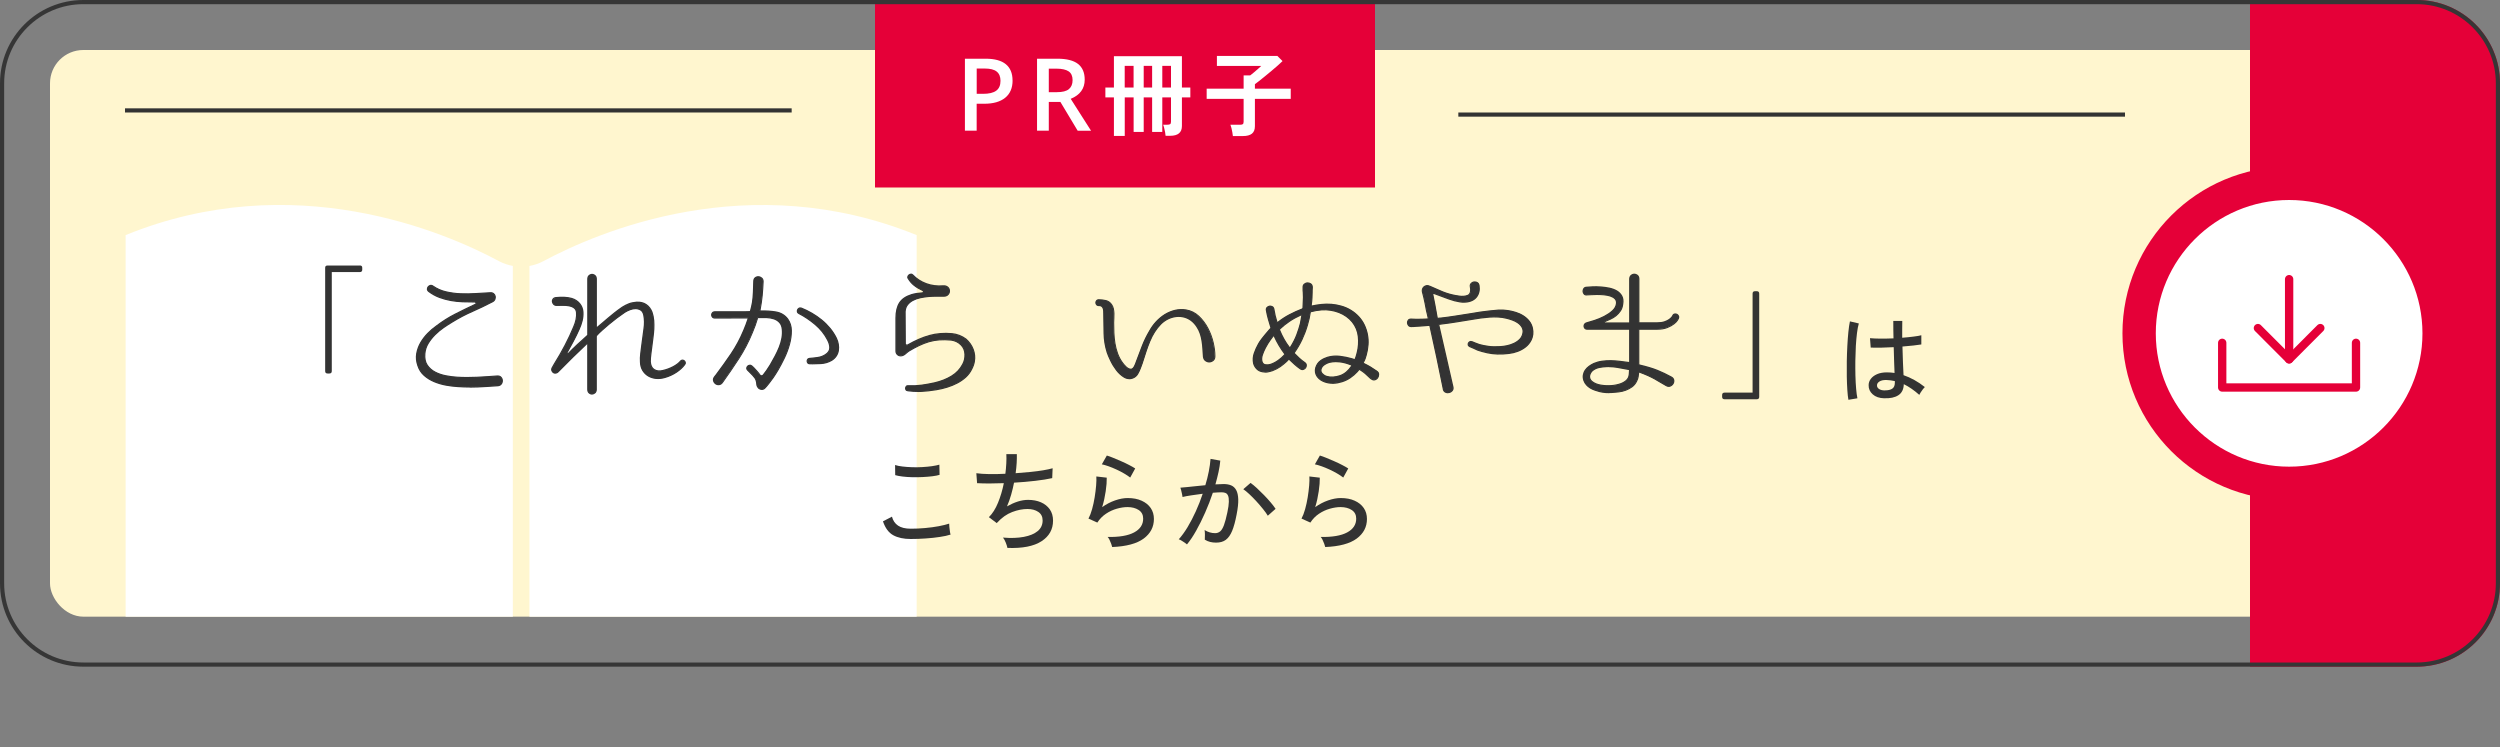 <?xml version="1.0" encoding="UTF-8"?>
<svg id="_レイヤー_2" data-name="レイヤー 2" xmlns="http://www.w3.org/2000/svg" width="600" height="179.35" xmlns:xlink="http://www.w3.org/1999/xlink" viewBox="0 0 600 179.35">
  <rect x="0" y="0" width="600" height="179.35" fill="#808080" stroke="none"/>
  <defs>
    <style>
      .cls-1 {
        clip-path: url(#clippath);
      }

      .cls-2, .cls-3, .cls-4 {
        fill: none;
      }

      .cls-2, .cls-5, .cls-6, .cls-7, .cls-8, .cls-9 {
        stroke-width: 0px;
      }

      .cls-3 {
        stroke: #e50038;
        stroke-linecap: round;
        stroke-linejoin: round;
        stroke-width: 2px;
      }

      .cls-4 {
        stroke: #333;
        stroke-miterlimit: 10;
      }

      .cls-5 {
        fill: #363636;
      }

      .cls-6 {
        fill: #e50038;
      }

      .cls-7 {
        fill: #333;
      }

      .cls-8 {
        fill: #fff;
      }

      .cls-9 {
        fill: #fff6cf;
      }
    </style>
    <clipPath id="clippath">
      <rect class="cls-2" x="232" y="-208" width="136" height="576" rx="8" ry="8" transform="translate(380 -220) rotate(90)"/>
    </clipPath>
  </defs>
  <g id="PRmovie">
    <g>
      <rect class="cls-9" x="12" y="12" width="576" height="136" rx="8" ry="8"/>
      <g class="cls-1">
        <g>
          <path class="cls-8" d="M123.08,63.82c-1.15-.21-2.25-.58-3.26-1.11-13.17-7.08-49.44-22.67-89.67-6.29v116.63c40.22-16.38,76.49-.79,89.67,6.29,1-.53,2.1-.9,3.26-1.11V63.82Z"/>
          <path class="cls-8" d="M130.33,62.72c-1,.53-2.1.9-3.26,1.11v114.42c1.15.21,2.25.58,3.26,1.11,13.17-7.08,49.44-22.67,89.67-6.29V56.43c-40.22-16.38-76.49-.79-89.67,6.29Z"/>
        </g>
      </g>
      <path class="cls-6" d="M580,160h-40V0h40c11.05,0,20,8.95,20,20v120c0,11.05-8.95,20-20,20Z"/>
      <g>
        <rect class="cls-6" x="210" y="0" width="120" height="45"/>
        <g>
          <path class="cls-8" d="M243.02,19.31c0,1.8-.59,3.19-1.77,4.15-1.18.96-2.86,1.44-5.05,1.44h-1.8v6.46h-2.82V14.09h4.97c2.16,0,3.78.44,4.85,1.32s1.61,2.18,1.61,3.9ZM234.41,22.52h1.5c1.45,0,2.51-.25,3.19-.76.68-.5,1.02-1.29,1.02-2.36,0-.99-.3-1.73-.91-2.22-.61-.49-1.55-.73-2.84-.73h-1.96v6.07Z"/>
          <path class="cls-8" d="M251.71,24.46v6.9h-2.82V14.09h4.88c2.23,0,3.88.42,4.95,1.25s1.61,2.1,1.61,3.78c0,2.15-1.12,3.68-3.36,4.6l4.88,7.65h-3.21l-4.14-6.9h-2.79ZM251.71,22.12h1.96c1.32,0,2.27-.24,2.86-.73.59-.49.89-1.21.89-2.17s-.32-1.68-.96-2.1-1.6-.64-2.88-.64h-1.87v5.65Z"/>
          <path class="cls-8" d="M267.34,32.62v-9.24h-2.05v-2.38h2.05v-7.52h16.32v7.52h2.02v2.38h-2.02v6.86c0,1.57-.94,2.35-2.82,2.35h-1.1c-.01-.25-.06-.54-.12-.88-.07-.34-.14-.67-.22-.99-.08-.32-.16-.59-.25-.79h1.03c.31,0,.53-.05.66-.14.13-.1.2-.29.2-.58v-5.83h-2.09v8.29h-2.44v-8.29h-2.02v8.29h-2.42v-8.29h-2.13v9.24h-2.6ZM269.93,21.01h2.13v-5.21h-2.13v5.21ZM274.49,21.01h2.02v-5.21h-2.02v5.21ZM278.95,21.01h2.09v-5.21h-2.09v5.21Z"/>
          <path class="cls-8" d="M295.89,32.64c-.03-.25-.07-.55-.13-.89s-.13-.68-.21-1.01c-.08-.33-.17-.6-.25-.8h2.31c.31,0,.53-.05.66-.14.13-.1.2-.3.2-.6v-5.48h-8.87v-2.44h8.87v-3.19h1.58c.25-.19.55-.43.89-.71.34-.29.68-.58,1.01-.87s.58-.52.74-.68h-10.63v-2.4h14.52l1.23,1.23c-.28.28-.65.62-1.1,1.02-.46.4-.95.83-1.5,1.29-.54.45-1.08.9-1.61,1.33s-1,.82-1.43,1.15c-.43.34-.76.59-.99.75v1.08h8.6v2.44h-8.6v6.56c0,.82-.24,1.42-.72,1.8-.48.38-1.19.57-2.14.57h-2.44Z"/>
        </g>
      </g>
      <g>
        <g>
          <circle class="cls-8" cx="549.39" cy="80" r="36"/>
          <path class="cls-6" d="M549.39,48c17.65,0,32,14.36,32,32s-14.35,32-32,32-32-14.36-32-32,14.35-32,32-32M549.39,40c-22.09,0-40,17.91-40,40s17.91,40,40,40,40-17.91,40-40-17.91-40-40-40h0Z"/>
        </g>
        <g>
          <polyline class="cls-3" points="565.44 82.28 565.44 93 533.33 93 533.33 82.28"/>
          <line class="cls-3" x1="549.39" y1="67" x2="549.39" y2="86.24"/>
          <polyline class="cls-3" points="556.88 78.74 549.39 86.24 541.9 78.74"/>
        </g>
      </g>
      <g>
        <line class="cls-4" x1="30" y1="26.5" x2="190" y2="26.5"/>
        <line class="cls-4" x1="350" y1="27.5" x2="510" y2="27.5"/>
      </g>
      <g>
        <path class="cls-7" d="M218.59,129.36c-1.7,0-3.1-.3-4.2-.9-1.1-.6-1.93-1.71-2.48-3.34l2.16-1.12c.24.94.73,1.65,1.46,2.15.73.49,1.75.74,3.07.74,1.13,0,2.27-.05,3.44-.16s2.26-.25,3.26-.44c1-.19,1.84-.4,2.5-.62,0,.17.02.44.05.81.03.36.08.72.13,1.07.05.35.1.6.16.75-.69.23-1.56.42-2.6.57-1.04.16-2.16.28-3.35.36-1.2.09-2.39.13-3.59.13ZM214.85,114.04l-.03-2.44c.47.16,1.06.28,1.77.36.71.09,1.48.14,2.31.17s1.66.02,2.48-.03,1.59-.12,2.3-.22,1.3-.23,1.77-.36l.05,2.44c-.43.14-1.01.25-1.72.34-.71.09-1.48.15-2.31.19-.83.04-1.66.06-2.5.04-.83-.02-1.61-.07-2.34-.16-.73-.09-1.33-.2-1.79-.34Z"/>
        <path class="cls-7" d="M241.78,131.49c-.07-.35-.2-.77-.4-1.27s-.42-.9-.66-1.2c1.91.16,3.57.1,5-.17,1.43-.27,2.54-.73,3.33-1.39.79-.66,1.18-1.51,1.18-2.55,0-.9-.35-1.59-1.04-2.05-.69-.47-1.56-.7-2.6-.7-1.16,0-2.38.24-3.67.73-1.28.49-2.47,1.32-3.56,2.5l-.1.13-.03.03-1.9-1.43c.87-.85,1.6-2.01,2.2-3.48.6-1.47,1.06-3.03,1.39-4.68-2.5.1-4.64.1-6.42,0l-.18-2.39c.81.12,1.84.19,3.07.21,1.23.02,2.53,0,3.9-.08.1-.85.18-1.67.22-2.47.04-.8.05-1.54.01-2.24h2.52c.02.64,0,1.35-.04,2.12-.04.77-.13,1.59-.25,2.46,1.21-.09,2.39-.19,3.52-.3,1.13-.11,2.17-.25,3.09-.4.93-.16,1.69-.32,2.27-.49l-.1,2.37c-1.07.24-2.43.46-4.06.65-1.63.19-3.33.34-5.1.44-.19.97-.42,1.94-.7,2.91-.28.97-.61,1.9-.99,2.78.88-.5,1.75-.89,2.6-1.16.85-.27,1.67-.4,2.47-.4,1.14,0,2.17.19,3.07.58.9.39,1.61.96,2.13,1.7s.78,1.65.78,2.7c0,2.1-.92,3.75-2.77,4.95-1.85,1.2-4.58,1.74-8.2,1.6Z"/>
        <path class="cls-7" d="M266.92,131.26c-.03-.17-.11-.42-.23-.74-.12-.32-.26-.64-.4-.95-.15-.31-.3-.55-.46-.7,2.79.05,4.91-.31,6.36-1.09,1.45-.78,2.17-1.88,2.17-3.3,0-.92-.36-1.61-1.08-2.08-.72-.47-1.62-.7-2.69-.7-.78,0-1.63.13-2.55.39-.92.26-1.79.66-2.61,1.21s-1.51,1.25-2.07,2.12l-2.13-.96c.33-.61.62-1.36.87-2.26.25-.9.46-1.85.62-2.85.16-1,.28-1.94.35-2.82s.09-1.61.05-2.18l2.5.29c.02.88-.06,1.97-.25,3.26s-.46,2.56-.85,3.81c.97-.69,2-1.23,3.09-1.61,1.09-.38,2.11-.57,3.04-.57,1.28,0,2.4.21,3.34.64.94.42,1.67,1.01,2.18,1.75.51.75.77,1.62.77,2.63,0,1.92-.82,3.49-2.46,4.71-1.64,1.21-4.16,1.89-7.58,2.03ZM271.26,114.62c-.4-.31-.89-.64-1.47-.98-.58-.34-1.2-.66-1.85-.96-.65-.3-1.28-.56-1.9-.78s-1.15-.37-1.6-.46l1.2-2.11c.42.12.93.3,1.53.55.61.24,1.24.51,1.91.81.67.29,1.3.59,1.89.9.59.3,1.08.58,1.48.84l-1.2,2.18Z"/>
        <path class="cls-7" d="M284.88,130.66c-.1-.1-.29-.24-.55-.42s-.52-.34-.79-.51c-.27-.16-.48-.26-.64-.3.71-.78,1.41-1.75,2.11-2.9.69-1.15,1.35-2.42,1.98-3.8s1.18-2.79,1.66-4.23c-.94.12-1.84.25-2.72.38-.88.13-1.58.26-2.12.4-.02-.16-.06-.39-.12-.69s-.13-.61-.21-.91c-.08-.3-.14-.52-.19-.64.42-.03.94-.08,1.59-.14.64-.06,1.34-.13,2.11-.22.76-.09,1.53-.16,2.29-.23.35-1.13.62-2.23.83-3.3.21-1.07.35-2.08.42-3.02l2.34.42c-.07.85-.21,1.76-.42,2.72s-.46,1.95-.75,2.98c.81-.05,1.48-.08,2-.08.68,0,1.27.11,1.78.32.51.22.91.59,1.21,1.13.29.54.46,1.28.49,2.22.03.95-.1,2.15-.39,3.63-.31,1.65-.67,2.96-1.08,3.95-.41.99-.92,1.7-1.53,2.15s-1.39.66-2.33.66c-.49,0-.95-.05-1.4-.16s-.88-.29-1.3-.55c.02-.31.03-.7.03-1.17s-.03-.85-.08-1.14c.81.5,1.66.75,2.52.75.47,0,.87-.14,1.21-.42.34-.28.64-.78.91-1.49.27-.72.54-1.74.82-3.06.23-1.07.35-1.93.36-2.57.02-.64-.05-1.13-.19-1.46-.15-.33-.35-.55-.61-.65-.26-.1-.56-.16-.91-.16-.28,0-.6,0-.96.03-.36.02-.75.04-1.17.08-.54,1.61-1.15,3.2-1.85,4.77-.69,1.57-1.41,3.01-2.15,4.33-.74,1.32-1.47,2.41-2.2,3.28ZM304.27,123.77c-.28-.47-.66-1.01-1.16-1.62-.49-.61-1.03-1.23-1.6-1.86-.57-.62-1.13-1.19-1.68-1.7-.55-.51-1.03-.91-1.44-1.18l1.74-1.51c.45.31.96.73,1.52,1.25.56.52,1.13,1.08,1.72,1.68.58.6,1.12,1.19,1.61,1.77.49.58.88,1.09,1.16,1.52l-1.87,1.66Z"/>
        <path class="cls-7" d="M318.05,131.26c-.03-.17-.11-.42-.23-.74-.12-.32-.26-.64-.4-.95-.15-.31-.3-.55-.46-.7,2.79.05,4.91-.31,6.36-1.09,1.45-.78,2.17-1.88,2.17-3.3,0-.92-.36-1.61-1.08-2.08-.72-.47-1.62-.7-2.69-.7-.78,0-1.63.13-2.55.39-.92.26-1.79.66-2.61,1.21s-1.51,1.25-2.07,2.12l-2.13-.96c.33-.61.62-1.36.87-2.26.25-.9.46-1.85.62-2.85.16-1,.28-1.94.35-2.82s.09-1.61.05-2.18l2.5.29c.02.88-.06,1.97-.25,3.26s-.46,2.56-.85,3.81c.97-.69,2-1.23,3.09-1.61,1.09-.38,2.11-.57,3.04-.57,1.28,0,2.4.21,3.34.64.94.42,1.67,1.01,2.18,1.75.51.75.77,1.62.77,2.63,0,1.92-.82,3.49-2.46,4.71-1.64,1.21-4.16,1.89-7.58,2.03ZM322.39,114.62c-.4-.31-.89-.64-1.47-.98-.58-.34-1.2-.66-1.85-.96-.65-.3-1.28-.56-1.9-.78s-1.15-.37-1.6-.46l1.2-2.11c.42.12.93.3,1.53.55.61.24,1.24.51,1.91.81.67.29,1.3.59,1.89.9.59.3,1.08.58,1.48.84l-1.2,2.18Z"/>
      </g>
      <g>
        <path class="cls-7" d="M443.62,95.97c-.11-.61-.2-1.39-.26-2.35s-.11-2.04-.13-3.23-.02-2.42,0-3.68c.02-1.26.07-2.5.13-3.71s.15-2.32.25-3.34.23-1.86.37-2.53l2.14.5c-.18.58-.32,1.34-.44,2.28-.12.94-.21,1.99-.28,3.14-.06,1.15-.1,2.34-.12,3.55-.02,1.22,0,2.4.02,3.55.03,1.15.09,2.2.17,3.14.08.94.18,1.71.31,2.3l-2.16.36ZM452.21,95.59c-1.17-.03-2.09-.35-2.76-.95-.67-.6-1-1.33-.98-2.2,0-.54.17-1.05.52-1.51s.84-.84,1.5-1.13c.66-.29,1.45-.43,2.38-.43.62,0,1.23.05,1.82.14-.03-.77-.06-1.68-.1-2.72s-.06-2.2-.1-3.47c-1.04.06-2.05.1-3.04.12-.98.02-1.81,0-2.48-.02l-.17-2.26c.62.06,1.44.1,2.46.11,1.02,0,2.08-.01,3.18-.06-.02-.66-.03-1.34-.04-2.04,0-.7-.01-1.42-.01-2.14h2.16c-.02.67-.02,1.35-.02,2.03v2c.99-.08,1.9-.17,2.74-.28.83-.1,1.45-.21,1.85-.32v2.21c-.45.08-1.08.16-1.88.25-.81.09-1.69.17-2.65.25.03,1.38.07,2.65.12,3.83.05,1.18.1,2.19.14,3.04.88.3,1.74.69,2.59,1.16.85.47,1.69,1.04,2.52,1.69-.11.1-.26.27-.46.52s-.37.5-.53.76c-.16.26-.27.46-.34.6-1.23-1.1-2.47-1.96-3.72-2.57-.03,1.23-.47,2.12-1.31,2.66-.84.54-1.97.78-3.4.72ZM452.36,93.69c.8,0,1.4-.14,1.8-.42.4-.28.6-.75.6-1.4v-.41c-.34-.08-.67-.14-1.01-.18-.34-.04-.67-.07-1.01-.08-.7-.02-1.26.1-1.66.35s-.6.56-.6.92c-.02.35.14.64.48.88.34.23.8.35,1.39.35Z"/>
        <g>
          <path class="cls-7" d="M86.36,63.71c.38,0,.58.18.58.54v.47c0,.38-.19.58-.58.58h-6.73v23.76c0,.38-.19.58-.58.58h-.43c-.38,0-.58-.19-.58-.58v-24.8c0-.36.19-.54.58-.54h7.74Z"/>
          <g>
            <path class="cls-7" d="M119.34,90.24c.38-.02.68.08.88.31.2.23.31.49.32.77.01.29-.07.56-.25.81-.18.25-.45.39-.81.41-1.66.12-3.28.22-4.86.29-1.58.07-3.18.05-4.79-.07-.86-.05-1.79-.16-2.77-.34-.98-.18-1.93-.46-2.83-.83-.9-.37-1.7-.87-2.41-1.49-.71-.62-1.22-1.42-1.53-2.38-.34-.96-.43-1.9-.27-2.83.16-.92.47-1.79.94-2.61.47-.82,1.04-1.57,1.71-2.25s1.37-1.28,2.09-1.78c1.44-1.1,2.95-2.06,4.54-2.86,1.58-.8,3.19-1.59,4.82-2.36.14-.05.2-.15.16-.31-.04-.16-.14-.25-.31-.27-.98,0-1.96-.02-2.93-.05s-1.93-.14-2.86-.31c-.94-.17-1.85-.42-2.74-.76-.89-.34-1.73-.8-2.52-1.4-.22-.17-.32-.35-.32-.56s.06-.38.18-.54c.12-.16.28-.26.49-.32.2-.06.41-.02.63.13.96.67,2.02,1.14,3.17,1.4,1.15.26,2.33.42,3.53.47,1.2.05,2.41.03,3.62-.05s2.37-.15,3.47-.2c.31-.02.57.05.77.22.2.17.33.37.38.61.05.24.02.48-.07.72-.1.24-.28.43-.54.58-1.61.84-3.22,1.61-4.84,2.32-1.62.71-3.21,1.54-4.77,2.5-.7.41-1.42.87-2.16,1.39-.74.52-1.43,1.09-2.07,1.73s-1.18,1.33-1.64,2.09c-.46.76-.72,1.58-.79,2.47-.1,1.13.1,2.05.58,2.75.48.71,1.11,1.27,1.89,1.67.78.41,1.64.7,2.59.88.95.18,1.83.29,2.65.34,1.58.1,3.19.1,4.82.02,1.63-.08,3.25-.19,4.86-.31Z"/>
            <path class="cls-7" d="M112.84,93.02c-1,0-2.01-.04-3.02-.11-.86-.05-1.8-.16-2.79-.34-.99-.18-1.95-.46-2.86-.84-.91-.38-1.74-.89-2.45-1.52-.73-.64-1.26-1.46-1.57-2.44-.34-.98-.44-1.95-.28-2.9.16-.94.48-1.83.95-2.66.47-.82,1.06-1.59,1.73-2.28.67-.69,1.38-1.29,2.11-1.8,1.44-1.1,2.97-2.07,4.55-2.87,1.57-.8,3.2-1.59,4.83-2.36.08-.03.1-.04.08-.14-.02-.09-.07-.14-.18-.15-.96,0-1.95-.02-2.92-.05-.98-.04-1.95-.14-2.88-.31-.94-.17-1.87-.43-2.76-.76-.9-.34-1.76-.82-2.56-1.42-.25-.2-.38-.43-.38-.68,0-.24.07-.45.21-.63.14-.18.33-.31.56-.38.25-.07.5-.02.76.15.94.66,1.99,1.12,3.12,1.38,1.14.26,2.31.42,3.5.46,1.19.05,2.4.03,3.6-.05,1.2-.08,2.37-.15,3.48-.2.35-.02.64.06.88.25.23.19.37.42.43.7.05.27.03.54-.08.81-.11.27-.31.49-.61.65-1.61.84-3.24,1.62-4.85,2.33-1.61.7-3.21,1.54-4.75,2.49-.69.41-1.41.87-2.15,1.38-.74.51-1.43,1.09-2.05,1.71-.62.62-1.17,1.32-1.62,2.06-.44.73-.7,1.54-.77,2.4-.09,1.09.09,1.98.55,2.66.46.68,1.08,1.23,1.84,1.62.76.4,1.62.69,2.55.87.94.18,1.82.29,2.63.34,1.57.1,3.19.1,4.81.02,1.64-.08,3.28-.19,4.86-.31,0,0,0,0,0,0,.43-.02.77.09,1,.36.23.25.35.55.36.87.01.32-.08.63-.28.9-.21.29-.52.45-.92.48-1.64.12-3.27.22-4.86.29-.59.03-1.19.04-1.79.04ZM103.45,68.64s-.09,0-.14.02c-.17.05-.31.14-.41.27-.1.13-.15.28-.15.45,0,.16.09.3.27.44.78.59,1.61,1.05,2.48,1.38.87.33,1.79.58,2.71.75.92.17,1.88.27,2.84.3.97.04,1.95.05,2.93.05.25.03.4.17.45.39.05.23-.04.41-.26.48-1.61.76-3.24,1.55-4.8,2.35-1.57.8-3.09,1.75-4.51,2.85-.72.5-1.41,1.09-2.07,1.77-.66.67-1.23,1.42-1.69,2.22-.46.8-.77,1.66-.92,2.56-.15.9-.06,1.82.26,2.75.3.93.8,1.71,1.49,2.31.69.61,1.49,1.1,2.37,1.47.88.37,1.82.64,2.8.82.98.18,1.9.29,2.75.34,1.59.12,3.2.14,4.77.07,1.59-.07,3.22-.17,4.86-.29.32-.02.55-.14.7-.35.16-.23.23-.46.22-.72-.01-.25-.1-.48-.29-.68-.17-.19-.42-.28-.76-.26-1.58.12-3.22.22-4.86.31-1.63.08-3.26.08-4.84-.02-.82-.05-1.71-.16-2.66-.34-.96-.18-1.85-.48-2.63-.9-.8-.42-1.45-1-1.94-1.72-.5-.73-.7-1.69-.6-2.85.07-.91.35-1.76.81-2.53.46-.76,1.02-1.47,1.66-2.12.64-.64,1.34-1.22,2.09-1.75.74-.52,1.47-.98,2.17-1.39,1.56-.96,3.17-1.8,4.79-2.51,1.61-.7,3.24-1.48,4.83-2.32.23-.13.39-.29.47-.5.08-.21.11-.42.06-.63-.04-.21-.15-.38-.33-.53-.17-.14-.39-.2-.67-.18-1.11.05-2.28.12-3.47.2-1.21.08-2.44.1-3.63.05-1.2-.05-2.4-.21-3.56-.47-1.17-.27-2.25-.75-3.22-1.43-.13-.08-.24-.13-.36-.13Z"/>
          </g>
          <g>
            <path class="cls-7" d="M164.27,87.54c-.48.65-1.13,1.25-1.96,1.8-.83.55-1.75.97-2.75,1.26-.74.22-1.46.29-2.14.22-.68-.07-1.3-.27-1.84-.59-.54-.32-.98-.77-1.31-1.33-.34-.56-.52-1.23-.54-2-.05-.62-.02-1.3.07-2.03.1-.73.18-1.41.25-2.03.17-1.42.34-2.71.52-3.87.18-1.16.16-2.29-.05-3.37-.14-.58-.4-.97-.76-1.19-.36-.22-.77-.32-1.23-.32s-.92.09-1.37.27c-.46.18-.85.38-1.19.59-.65.43-1.31.9-1.97,1.4s-1.29,1.01-1.9,1.51c-.6.5-1.16.98-1.66,1.44-.51.46-.92.86-1.23,1.22-.07.07-.11.16-.11.25v12.71c0,.36-.11.63-.32.81-.21.18-.44.27-.69.27s-.48-.09-.69-.27c-.21-.18-.32-.45-.32-.81v-10.94s-.03-.08-.09-.11c-.06-.02-.11-.01-.16.04-1.2,1.13-2.35,2.23-3.44,3.31-1.09,1.08-2.24,2.23-3.44,3.46-.19.19-.41.29-.65.31s-.44-.07-.61-.23c-.29-.31-.35-.64-.18-.97.17-.34.34-.64.5-.9,1.92-3.07,3.48-6.06,4.68-8.96.26-.6.46-1.19.58-1.78.12-.59.16-1.15.11-1.67-.05-.5-.25-.88-.59-1.13-.35-.25-.77-.42-1.26-.5-.49-.08-1-.12-1.53-.11-.53.01-1,.02-1.4.02-.29,0-.52-.08-.68-.25-.17-.17-.27-.37-.31-.59-.04-.23.01-.44.14-.63.13-.19.34-.31.63-.36.72-.07,1.4-.1,2.05-.07s1.26.12,1.84.29c.77.24,1.39.65,1.85,1.22.47.58.73,1.24.77,1.98.05.72-.02,1.43-.2,2.14-.18.71-.41,1.37-.7,2-.43.98-.9,1.94-1.4,2.88s-1.01,1.86-1.51,2.77c-.05.1-.02.17.07.23.1.06.18.05.25-.02.72-.74,1.43-1.45,2.14-2.11.71-.66,1.51-1.39,2.39-2.18.1-.05.14-.13.14-.25v-13.36c0-.36.11-.63.32-.81.21-.18.44-.27.69-.27s.48.09.69.27.32.45.32.81v11.59s.02.08.06.11c.04.02.09.01.15-.04.46-.38.9-.76,1.33-1.13.43-.37.88-.76,1.35-1.15.47-.4.97-.81,1.51-1.24.54-.43,1.16-.89,1.85-1.37.53-.34,1.06-.61,1.6-.81.54-.2,1.16-.33,1.85-.38.91-.05,1.68.15,2.3.59.62.44,1.08,1.05,1.37,1.82.22.65.35,1.31.4,1.98.05.67.05,1.35.02,2.03s-.1,1.36-.2,2.03c-.1.67-.18,1.33-.25,1.98-.07.6-.16,1.24-.25,1.93-.1.68-.14,1.3-.14,1.85.05.94.36,1.58.94,1.94.58.36,1.28.43,2.12.22.91-.22,1.75-.53,2.52-.95.77-.42,1.34-.87,1.73-1.35.17-.14.33-.2.49-.18.16.02.29.09.4.2.11.11.17.24.2.4.02.16-.04.32-.18.49Z"/>
            <path class="cls-7" d="M142.09,94.71c-.28,0-.55-.1-.79-.31-.25-.21-.37-.52-.37-.92v-10.89c-1.2,1.12-2.35,2.23-3.43,3.29-1.08,1.06-2.23,2.23-3.44,3.45-.22.22-.47.34-.75.35-.29.02-.53-.08-.73-.28-.33-.36-.4-.75-.21-1.14.17-.34.34-.65.51-.91,1.91-3.05,3.48-6.06,4.67-8.94.26-.59.45-1.18.57-1.75.12-.57.15-1.12.11-1.63-.04-.46-.22-.8-.53-1.03-.33-.24-.73-.4-1.2-.48-.48-.08-.99-.12-1.5-.11-.53.01-1,.02-1.41.02-.33,0-.59-.1-.79-.3-.19-.19-.31-.42-.35-.68-.04-.27.01-.51.17-.74.15-.23.4-.37.73-.42.73-.07,1.43-.1,2.08-.07.66.02,1.29.12,1.87.29.8.25,1.44.68,1.93,1.27.49.6.76,1.29.81,2.06.05.73-.02,1.47-.2,2.19-.18.71-.42,1.39-.71,2.02-.43.97-.9,1.95-1.41,2.89-.5.94-1.01,1.86-1.51,2.77,0,0,.02.03.02.03.04.03.05.02.07,0,.72-.75,1.45-1.46,2.15-2.11.7-.65,1.5-1.38,2.4-2.18,0,0,.02-.02.03-.02.03-.02.06-.04.06-.12v-13.36c0-.4.12-.72.37-.92.48-.41,1.09-.41,1.57,0,.25.21.37.52.37.92v11.52c.46-.38.88-.75,1.3-1.1.43-.37.88-.76,1.35-1.15.47-.4.98-.81,1.51-1.24.54-.43,1.17-.89,1.86-1.37.54-.34,1.09-.62,1.63-.83.55-.21,1.19-.34,1.9-.39.94-.05,1.75.16,2.4.62.65.46,1.12,1.1,1.42,1.89.22.66.36,1.34.41,2.02.05.68.05,1.37.02,2.05-.04.68-.1,1.37-.2,2.05-.1.67-.18,1.33-.25,1.98-.07.6-.16,1.24-.25,1.93-.09.67-.14,1.29-.14,1.83.04.87.34,1.49.87,1.82.54.34,1.21.4,2.01.2.9-.21,1.73-.53,2.49-.94.75-.41,1.31-.85,1.68-1.31.22-.19.43-.26.63-.23.19.03.35.11.48.24.13.13.21.29.24.48.03.2-.04.4-.21.6-.49.66-1.16,1.27-2,1.83-.84.56-1.78.99-2.8,1.28-.76.22-1.5.29-2.2.22-.7-.07-1.34-.28-1.9-.62-.56-.33-1.02-.8-1.37-1.38-.35-.58-.54-1.28-.56-2.07-.05-.62-.02-1.32.07-2.06.1-.73.18-1.41.25-2.03.17-1.4.34-2.71.52-3.88.18-1.14.16-2.26-.05-3.31-.13-.53-.36-.9-.69-1.09-.68-.41-1.6-.39-2.47-.04-.45.18-.84.37-1.17.58-.64.43-1.3.9-1.96,1.4-.66.5-1.29,1.01-1.89,1.51-.59.5-1.15.98-1.66,1.44-.5.45-.91.86-1.22,1.21-.05.05-.07.1-.07.15v12.71c0,.4-.12.72-.37.92-.24.2-.5.31-.79.31ZM140.93,82.27s.07,0,.11.02c.17.07.19.2.19.25v10.94c0,.32.09.54.27.7.37.31.81.32,1.19,0,.18-.15.27-.38.27-.7v-12.71c0-.14.05-.26.15-.36.31-.35.72-.77,1.23-1.23.51-.46,1.07-.94,1.67-1.44.6-.5,1.24-1.01,1.9-1.52.66-.5,1.32-.98,1.98-1.41.34-.22.75-.43,1.22-.61.96-.38,1.97-.39,2.73.06.39.24.67.67.83,1.28.22,1.1.24,2.25.06,3.43-.18,1.17-.36,2.47-.52,3.86-.07.62-.16,1.3-.25,2.04-.09.72-.12,1.39-.07,2,.02.75.2,1.39.52,1.93.32.54.75.97,1.26,1.28.52.31,1.11.5,1.77.57.66.07,1.36,0,2.08-.21.99-.28,1.9-.7,2.71-1.24.81-.54,1.46-1.13,1.93-1.76,0,0,0,0,0,0,.11-.13.16-.25.15-.37-.02-.12-.07-.23-.16-.31-.09-.09-.19-.14-.31-.16-.11-.02-.23.03-.37.15-.38.47-.97.94-1.75,1.37-.78.42-1.64.75-2.56.97-.87.22-1.63.15-2.24-.23-.62-.39-.96-1.08-1.01-2.06,0-.57.05-1.2.14-1.88.1-.68.18-1.32.25-1.92.07-.65.16-1.31.25-1.98.09-.67.16-1.35.2-2.02.04-.67.03-1.35-.02-2.02-.05-.66-.18-1.31-.39-1.94-.27-.73-.72-1.32-1.31-1.74-.59-.42-1.34-.61-2.21-.57-.68.05-1.28.17-1.81.37-.53.2-1.06.47-1.57.8-.69.47-1.31.93-1.84,1.36-.54.43-1.04.85-1.51,1.24-.47.4-.92.78-1.35,1.15-.43.37-.88.75-1.33,1.14-.15.13-.28.08-.32.05-.09-.05-.14-.14-.14-.24v-11.59c0-.32-.09-.54-.27-.7-.37-.32-.81-.31-1.18,0-.18.15-.27.38-.27.7v13.36c0,.17-.07.3-.21.38-.89.79-1.69,1.52-2.38,2.16-.7.65-1.41,1.35-2.14,2.1-.12.12-.28.14-.44.04-.16-.1-.21-.26-.13-.43.51-.92,1.01-1.84,1.51-2.78.5-.93.97-1.9,1.4-2.87.28-.62.52-1.28.69-1.98.18-.69.24-1.39.19-2.1-.05-.71-.3-1.35-.74-1.9-.45-.55-1.05-.95-1.78-1.18-.56-.16-1.17-.26-1.8-.28-.64-.02-1.32,0-2.03.07-.24.04-.41.14-.52.3-.11.16-.15.33-.12.52.03.2.12.37.26.51.14.14.33.21.58.21.41,0,.87,0,1.4-.02.54-.01,1.06.02,1.56.11.51.09.96.27,1.32.53.38.28.6.69.66,1.24.05.54.01,1.12-.11,1.72-.12.6-.32,1.21-.59,1.81-1.2,2.89-2.77,5.92-4.69,8.98-.17.26-.33.56-.5.89-.14.28-.09.54.16.8.13.13.3.2.49.19.2-.01.38-.1.55-.26,1.2-1.23,2.36-2.39,3.44-3.46,1.09-1.08,2.24-2.19,3.44-3.31.06-.06.13-.09.21-.09Z"/>
          </g>
          <g>
            <path class="cls-7" d="M182.48,74.65c1.34-.05,2.6.03,3.76.23,1.16.2,2.09.76,2.79,1.67.58.79.87,1.72.88,2.79.01,1.07-.14,2.17-.45,3.29-.31,1.13-.73,2.23-1.24,3.29-.52,1.07-1.01,2.01-1.49,2.83-.41.7-.79,1.3-1.15,1.82s-.68.95-.97,1.31c-.12.14-.23.28-.32.4-.1.12-.2.25-.31.38-.11.13-.21.25-.31.34l-.04.04c-.19.24-.44.37-.76.38-.31.01-.59-.09-.83-.31-.26-.31-.4-.61-.4-.9-.05-.65-.2-1.16-.47-1.53s-.68-.83-1.26-1.39l-.47-.47c-.17-.17-.24-.34-.22-.52.02-.18.1-.33.23-.45.13-.12.29-.19.47-.2.18-.01.35.05.52.2l.47.43c.26.29.52.57.77.85s.47.56.67.85c.1.14.23.22.4.22s.31-.07.43-.22c.48-.58,1.03-1.37,1.66-2.38.41-.7.8-1.4,1.19-2.12.38-.72.72-1.44,1.01-2.16.29-.72.5-1.44.63-2.16.13-.72.16-1.44.09-2.16-.07-.7-.29-1.24-.67-1.64-.37-.4-.82-.68-1.35-.86-.53-.18-1.12-.28-1.78-.31-.66-.02-1.31-.02-1.96,0-.12,0-.18.05-.18.14-.36,1.18-.78,2.33-1.26,3.46-.91,2.23-2,4.33-3.28,6.28-1.27,1.96-2.58,3.87-3.92,5.74-.19.26-.44.42-.76.47-.31.05-.6-.02-.86-.22-.24-.19-.4-.43-.47-.72-.07-.29-.01-.56.18-.83.07-.12.14-.22.22-.29.07-.07.13-.14.18-.22,1.25-1.66,2.46-3.35,3.64-5.09,1.18-1.74,2.18-3.62,3.02-5.63.38-.89.74-1.85,1.08-2.88.05-.1.01-.14-.11-.14l-7.88.04c-.26,0-.46-.08-.59-.23-.13-.16-.2-.32-.2-.5s.07-.35.2-.5c.13-.16.33-.23.59-.23h6.93c.4,0,.72,0,.97-.02.25-.01.4-.02.45-.02.1,0,.16-.05.18-.14.19-.7.35-1.38.47-2.05.12-.79.2-1.61.23-2.45.04-.84.07-1.72.09-2.63,0-.38.11-.67.34-.85.23-.18.48-.26.76-.25.28.01.53.11.76.31.23.19.34.47.34.83-.05,1.13-.12,2.24-.22,3.33-.1,1.09-.28,2.3-.54,3.62,0,.1.04.14.11.14ZM200.73,81.21c.22.46.37.93.45,1.42.08.49.09.98.02,1.46-.07.48-.24.92-.5,1.33-.26.41-.62.76-1.08,1.04-.77.46-1.63.71-2.57.77-.95.06-1.85.08-2.72.05-.19,0-.34-.06-.43-.18-.1-.12-.15-.26-.16-.41-.01-.16.03-.3.13-.43.1-.13.24-.21.43-.23.65-.05,1.31-.12,1.98-.22.67-.1,1.28-.32,1.84-.68.7-.46,1.05-1,1.06-1.62.01-.62-.17-1.28-.56-1.98-.7-1.37-1.67-2.59-2.93-3.65-1.26-1.07-2.57-1.95-3.94-2.65-.19-.1-.31-.23-.34-.4s-.02-.33.05-.49c.07-.16.19-.28.34-.36.16-.08.34-.09.56-.02.84.34,1.67.74,2.5,1.22.83.48,1.61,1.03,2.36,1.64.74.61,1.42,1.28,2.02,2.02.6.73,1.1,1.52,1.51,2.36Z"/>
            <path class="cls-7" d="M182.83,93.58c-.33,0-.62-.12-.88-.35-.3-.35-.45-.69-.45-1.01-.05-.61-.19-1.1-.44-1.44-.26-.36-.67-.82-1.24-1.36l-.47-.47c-.2-.2-.29-.42-.26-.65.03-.21.12-.4.28-.54.16-.14.35-.22.56-.24.22-.02.43.06.63.23l.47.44.78.86c.26.28.48.57.68.86.14.21.41.2.59-.01.47-.57,1.03-1.36,1.64-2.36.4-.69.8-1.4,1.18-2.12.38-.71.72-1.44,1-2.15.28-.7.49-1.42.62-2.13.13-.7.16-1.42.09-2.12-.07-.66-.28-1.18-.63-1.55-.35-.38-.79-.65-1.29-.82-.51-.17-1.1-.27-1.74-.3-.65-.02-1.31-.02-1.95,0-.04,0-.05,0-.05,0-.35,1.21-.78,2.38-1.26,3.5-.91,2.23-2.02,4.35-3.29,6.31-1.27,1.95-2.59,3.88-3.93,5.75-.22.3-.5.48-.85.53-.35.05-.68-.03-.97-.24-.27-.21-.45-.48-.53-.8-.08-.33-.01-.65.2-.95.07-.12.15-.22.23-.31.06-.06.12-.13.16-.19,1.25-1.66,2.47-3.37,3.64-5.09,1.16-1.72,2.18-3.61,3.01-5.61.37-.86.73-1.81,1.06-2.81l-7.83.03c-.31,0-.55-.1-.71-.29-.15-.18-.23-.38-.23-.6s.08-.42.23-.6c.16-.19.4-.29.71-.29h6.93c.39,0,.71,0,.96-.02.26-.01.41-.02.46-.02,0,0,.03-.03.04-.03.19-.68.35-1.37.47-2.04.12-.78.2-1.6.23-2.43.04-.84.07-1.71.09-2.63,0-.43.13-.75.4-.96.26-.2.54-.3.86-.28.31.01.59.13.85.34.26.22.4.54.4.94-.05,1.13-.12,2.25-.22,3.34-.1,1.08-.28,2.29-.53,3.6,1.33-.04,2.59.04,3.74.24,1.2.21,2.17.79,2.88,1.73.59.82.9,1.78.91,2.88.01,1.08-.14,2.2-.46,3.34-.31,1.13-.73,2.25-1.25,3.32-.52,1.07-1.02,2.02-1.5,2.84-.41.69-.8,1.31-1.16,1.83-.36.51-.69.96-.98,1.32-.12.15-.23.28-.32.4-.1.12-.2.25-.31.38-.11.14-.22.25-.32.35l-.04.04c-.21.26-.5.41-.86.42-.02,0-.04,0-.06,0ZM179.99,87.82s-.02,0-.03,0c-.15.01-.27.06-.38.16-.11.1-.17.21-.19.36-.02.13.04.26.17.4l.47.47c.59.56,1.01,1.02,1.28,1.41.28.39.45.93.5,1.61,0,.26.12.53.36.81.2.18.43.26.71.25.27-.01.48-.12.65-.32l.05-.05c.09-.09.19-.2.3-.33.11-.13.21-.26.31-.38.1-.12.2-.25.33-.4.29-.36.61-.8.96-1.3.36-.51.74-1.12,1.15-1.81.47-.81.98-1.75,1.49-2.82.51-1.06.92-2.15,1.23-3.27.31-1.11.46-2.21.44-3.25-.01-1.03-.3-1.94-.85-2.7-.67-.87-1.57-1.42-2.69-1.61-1.15-.2-2.4-.28-3.73-.23-.12,0-.26-.07-.26-.29.26-1.34.45-2.55.54-3.63.1-1.09.17-2.21.22-3.32,0-.31-.09-.54-.29-.71-.2-.17-.42-.26-.67-.27-.24,0-.46.06-.66.22-.19.15-.29.39-.29.73-.02.92-.05,1.79-.09,2.63-.04.84-.12,1.67-.24,2.46-.12.68-.28,1.38-.47,2.07-.04.16-.16.25-.32.25-.05,0-.2,0-.44.02-.25.01-.58.02-.98.02h-6.93c-.22,0-.38.06-.48.18-.11.13-.16.26-.16.41s.05.28.16.41c.1.12.26.18.48.18l7.88-.04c.12,0,.2.04.25.11.03.05.05.13,0,.25-.33,1.01-.69,1.99-1.08,2.87-.84,2.01-1.86,3.92-3.04,5.66-1.17,1.73-2.39,3.44-3.64,5.1-.05.08-.12.16-.19.23-.06.06-.13.15-.19.26-.17.24-.22.47-.16.71.06.26.2.47.42.64.23.17.47.23.75.19.27-.04.49-.18.66-.41,1.34-1.86,2.66-3.79,3.92-5.74,1.26-1.94,2.36-4.04,3.26-6.26.47-1.11.89-2.27,1.25-3.42.01-.13.1-.27.33-.27.64-.02,1.31-.02,1.97,0,.67.02,1.29.13,1.83.31.55.19,1.02.49,1.41.9.39.42.63,1,.71,1.73.07.73.04,1.47-.09,2.2-.13.73-.35,1.47-.64,2.19-.29.72-.63,1.45-1.01,2.17-.38.72-.78,1.44-1.19,2.13-.63,1.01-1.19,1.82-1.67,2.4-.15.18-.33.27-.55.27s-.4-.1-.52-.28c-.19-.28-.41-.56-.65-.83l-.77-.85-.46-.42c-.12-.11-.25-.16-.38-.16ZM182.48,74.65h0,0ZM195.07,87.45c-.25,0-.5,0-.75-.01-.24,0-.42-.08-.55-.24-.11-.14-.18-.31-.19-.5-.02-.19.04-.37.15-.53.12-.17.3-.26.53-.29.65-.05,1.31-.12,1.98-.22.65-.09,1.24-.31,1.78-.66.66-.43.98-.92.99-1.5.01-.59-.17-1.23-.54-1.9-.69-1.35-1.66-2.56-2.9-3.61-1.24-1.05-2.56-1.94-3.91-2.63-.23-.12-.37-.28-.42-.5-.04-.2-.02-.4.06-.58.09-.18.22-.33.41-.43.19-.1.42-.11.68-.03.85.34,1.7.76,2.53,1.24.83.48,1.63,1.04,2.38,1.65.75.61,1.43,1.3,2.04,2.04.6.74,1.12,1.54,1.53,2.39h0c.22.47.38.96.46,1.46.09.51.09,1.01.02,1.51-.07.5-.25.97-.53,1.39-.28.42-.65.79-1.13,1.09-.79.47-1.68.74-2.65.8-.68.04-1.34.06-1.98.06ZM192.07,74.07c-.08,0-.15.02-.21.05-.13.07-.22.16-.28.29-.06.13-.07.26-.04.39.03.12.11.22.26.29,1.37.7,2.71,1.6,3.97,2.67,1.27,1.08,2.27,2.32,2.97,3.7.39.71.59,1.4.57,2.05-.01.67-.39,1.26-1.13,1.74-.57.37-1.21.61-1.9.71-.67.1-1.34.17-1.99.22-.14.02-.25.08-.32.17-.08.1-.11.21-.1.33,0,.13.05.24.13.33.07.08.17.12.32.12.86.02,1.77,0,2.71-.05.92-.06,1.76-.31,2.51-.75.43-.27.78-.61,1.03-1,.25-.39.41-.82.48-1.27.07-.46.06-.94-.02-1.41-.08-.48-.23-.94-.44-1.38-.4-.83-.9-1.61-1.49-2.33-.59-.72-1.26-1.39-2-2s-1.52-1.15-2.34-1.62c-.82-.47-1.65-.88-2.48-1.21-.08-.03-.15-.04-.22-.04Z"/>
          </g>
          <g>
            <path class="cls-7" d="M233.85,86.71c-.1.62-.31,1.25-.65,1.87-.36.74-.84,1.39-1.44,1.93-.6.54-1.28,1.01-2.03,1.4s-1.56.73-2.41.99c-.85.26-1.72.47-2.61.61-1.34.22-2.54.35-3.58.4-1.04.05-2.12,0-3.22-.14h-.04c-.19-.02-.33-.1-.41-.23-.08-.13-.11-.28-.09-.43.02-.16.08-.29.18-.4.1-.11.24-.15.43-.13,1.15.05,2.21,0,3.19-.13.97-.13,2.01-.32,3.11-.56,1.56-.36,2.93-.9,4.1-1.62,1.18-.72,2.06-1.66,2.66-2.81.41-.72.59-1.54.56-2.45s-.35-1.67-.95-2.27c-.65-.65-1.44-1.03-2.38-1.15-1.01-.1-1.94-.11-2.81-.05-.86.06-1.7.21-2.52.45-.82.24-1.62.55-2.41.94-.79.38-1.61.83-2.45,1.33-.14.1-.29.21-.43.34s-.29.26-.45.38c-.16.12-.32.22-.49.29-.17.07-.35.11-.54.11-.31,0-.58-.11-.79-.32s-.32-.48-.32-.79v-7.92c0-1.56.29-2.78.86-3.67.58-.89,1.52-1.54,2.84-1.94.38-.12.78-.21,1.19-.27.41-.06.89-.11,1.44-.16.14-.02.23-.11.25-.25s-.02-.25-.14-.32c-.84-.38-1.54-.8-2.11-1.26-.56-.46-1.01-.97-1.35-1.55-.14-.17-.19-.34-.14-.5.05-.17.14-.31.27-.41.13-.11.29-.17.47-.18.18-.01.33.05.45.2.86.91,1.93,1.6,3.2,2.07,1.27.47,2.64.64,4.1.52.34-.02.64.05.92.22.28.17.45.42.52.76.07.38-.01.73-.25,1.03-.24.3-.56.45-.97.45h-1.8c-.67,0-1.34.03-2.02.09s-1.33.16-1.98.31c-.65.14-1.23.35-1.75.63-.52.28-.94.63-1.28,1.06-.34.43-.53.97-.58,1.62l.04,7.7c0,.14.07.25.22.32.14.07.28.07.4,0,1.85-1.06,3.59-1.81,5.24-2.27,1.64-.46,3.44-.6,5.38-.43,1.22.12,2.34.55,3.35,1.3.79.7,1.37,1.52,1.73,2.47.36.95.46,1.9.29,2.86Z"/>
            <path class="cls-7" d="M220.34,94.08c-.8,0-1.63-.05-2.46-.16-.27-.03-.45-.13-.56-.3-.1-.16-.14-.34-.11-.53.03-.18.1-.34.22-.47.13-.15.32-.21.56-.18,1.12.05,2.19,0,3.15-.13.96-.13,2.01-.32,3.1-.56,1.53-.35,2.9-.89,4.06-1.6,1.15-.7,2.02-1.63,2.61-2.75.39-.7.58-1.49.54-2.37-.03-.87-.34-1.6-.91-2.17-.62-.62-1.39-.99-2.29-1.11-.99-.09-1.93-.11-2.78-.05-.85.06-1.68.21-2.49.44-.8.24-1.6.55-2.39.93-.79.38-1.61.83-2.44,1.33-.13.09-.27.2-.41.32-.15.14-.3.27-.46.39-.17.13-.34.23-.52.31-.19.08-.39.12-.6.12-.35,0-.65-.12-.9-.37-.24-.24-.37-.55-.37-.9v-7.92c0-1.58.3-2.84.89-3.75.59-.91,1.58-1.59,2.93-2.01.39-.12.8-.21,1.21-.28.41-.06.9-.11,1.45-.16.07-.01.1-.05.12-.13.02-.1-.02-.14-.07-.17-.83-.38-1.55-.81-2.12-1.27-.58-.46-1.04-1-1.39-1.59-.16-.19-.22-.4-.16-.62.06-.2.16-.36.32-.49.16-.13.34-.2.55-.21.23-.02.42.07.58.25.84.88,1.9,1.57,3.14,2.03,1.25.46,2.61.63,4.04.51.37-.03.71.05,1.01.24.31.19.51.48.59.85.08.43-.01.82-.28,1.15-.27.34-.64.51-1.09.51h-1.8c-.66,0-1.34.03-2,.09-.66.06-1.32.16-1.96.3-.63.14-1.2.35-1.71.62-.49.26-.91.61-1.23,1.02-.32.41-.5.92-.54,1.54l.04,7.69c0,.06.02.13.13.19.13.06.2.04.25,0,1.85-1.06,3.63-1.83,5.27-2.28,1.65-.46,3.48-.61,5.43-.44,1.25.12,2.4.57,3.42,1.32.82.72,1.41,1.57,1.78,2.53.37.97.47,1.96.3,2.94-.1.64-.32,1.28-.66,1.92-.36.75-.86,1.41-1.47,1.97-.61.55-1.3,1.03-2.06,1.43-.76.4-1.58.73-2.44,1-.85.27-1.74.47-2.63.62-1.34.22-2.55.35-3.6.4-.26.01-.52.02-.79.02ZM217.88,92.73c-.15,0-.21.06-.23.08-.08.09-.12.19-.14.32-.02.12,0,.23.07.33.06.09.16.15.31.17,1.13.14,2.2.19,3.23.14,1.04-.05,2.24-.18,3.57-.39.88-.14,1.75-.35,2.59-.61.84-.26,1.64-.59,2.39-.98.74-.39,1.42-.85,2-1.38.58-.53,1.06-1.16,1.41-1.88.33-.61.54-1.23.63-1.83,0,0,0,0,0,0,.16-.93.07-1.87-.28-2.78-.35-.92-.92-1.73-1.69-2.41-.97-.72-2.07-1.14-3.26-1.26-1.92-.17-3.71-.02-5.33.43-1.63.45-3.38,1.21-5.2,2.25-.11.07-.3.12-.54,0-.25-.12-.3-.32-.3-.46l-.04-7.7c.05-.69.25-1.26.61-1.71.35-.45.79-.82,1.33-1.1.53-.28,1.13-.5,1.78-.64.65-.14,1.32-.25,2-.31.67-.06,1.36-.09,2.03-.09h1.8c.36,0,.64-.13.85-.39.21-.27.29-.56.22-.9-.06-.29-.21-.51-.45-.66-.25-.15-.53-.21-.83-.19-1.48.12-2.88-.06-4.17-.53-1.29-.47-2.39-1.18-3.26-2.11-.1-.11-.2-.16-.33-.15-.15,0-.28.06-.38.15-.11.09-.18.2-.22.34-.03.12,0,.24.11.37.34.58.78,1.09,1.33,1.53.55.45,1.25.86,2.07,1.24.19.11.26.28.23.49-.03.21-.17.34-.38.38-.56.05-1.04.1-1.44.16-.4.06-.79.15-1.16.26-1.28.4-2.21,1.03-2.76,1.88-.56.86-.84,2.07-.84,3.59v7.92c0,.27.09.5.28.69.19.19.41.28.69.28.17,0,.33-.03.48-.1.16-.07.31-.16.45-.27.15-.11.3-.24.44-.37.15-.14.3-.26.45-.36.84-.51,1.67-.96,2.47-1.34.8-.39,1.62-.7,2.43-.95.82-.24,1.68-.4,2.55-.46.87-.06,1.82-.04,2.83.05.97.12,1.8.53,2.47,1.2.62.62.96,1.42,1,2.37.04.94-.16,1.79-.58,2.53-.61,1.17-1.52,2.13-2.72,2.86-1.18.73-2.58,1.28-4.15,1.64-1.11.24-2.16.43-3.13.56-.98.13-2.06.18-3.21.13-.03,0-.06,0-.09,0Z"/>
          </g>
          <g>
            <path class="cls-7" d="M291.56,85.38c.02.46-.09.8-.34,1.04-.25.24-.55.37-.88.4-.34.02-.65-.07-.95-.27-.3-.2-.47-.52-.52-.95-.05-.6-.09-1.22-.13-1.85-.04-.64-.1-1.27-.2-1.89-.1-.62-.24-1.23-.43-1.82-.19-.59-.47-1.15-.83-1.67-.77-1.18-1.76-1.93-2.97-2.27-1.21-.34-2.47-.23-3.76.32-.74.34-1.39.79-1.94,1.35-.55.56-1.04,1.19-1.48,1.87s-.81,1.42-1.13,2.2c-.32.78-.62,1.57-.88,2.36-.24.7-.46,1.38-.67,2.05-.2.67-.44,1.34-.7,2.02-.17.48-.39.96-.67,1.44-.28.48-.68.82-1.21,1.01-.72.26-1.42.19-2.09-.22-.67-.41-1.28-.97-1.82-1.67-.54-.71-1-1.46-1.39-2.27-.38-.8-.66-1.46-.83-1.96-.48-1.51-.73-3.05-.76-4.63-.02-1.57-.05-3.14-.07-4.7,0-.22,0-.44-.02-.67-.01-.23-.06-.44-.14-.65-.08-.2-.21-.37-.38-.49-.17-.12-.4-.17-.68-.14-.22,0-.38-.07-.5-.22s-.18-.3-.18-.47.06-.32.18-.47.29-.22.5-.22c.58,0,1.14.07,1.69.2.55.13,1.01.45,1.37.95.22.31.36.65.43,1.01.07.36.11.73.13,1.1.01.37,0,.75-.02,1.13-.02.38-.04.74-.04,1.08,0,.82.02,1.64.05,2.48.04.84.12,1.67.25,2.48.13.82.34,1.61.61,2.39.28.78.65,1.51,1.13,2.18.1.14.23.32.4.52.17.2.35.4.54.58.19.18.4.32.61.43.22.11.43.15.65.13.17-.02.32-.11.45-.25.13-.14.25-.31.34-.5.1-.19.18-.38.25-.58.07-.19.13-.36.18-.5.46-1.22.93-2.47,1.42-3.74.49-1.27,1.09-2.48,1.78-3.64.43-.79.96-1.52,1.58-2.2.62-.67,1.31-1.24,2.07-1.71.76-.47,1.57-.8,2.43-1.01.86-.2,1.75-.23,2.66-.09,1.15.19,2.16.7,3.02,1.51.86.82,1.58,1.77,2.16,2.86.58,1.09,1,2.23,1.28,3.42.28,1.19.41,2.25.41,3.19Z"/>
            <path class="cls-7" d="M271.03,91.01c-.45,0-.9-.13-1.33-.39-.68-.42-1.31-.99-1.86-1.71-.54-.71-1.02-1.49-1.4-2.29-.39-.81-.67-1.47-.84-1.98-.48-1.52-.74-3.09-.76-4.67l-.07-4.7c0-.22,0-.43-.02-.66-.01-.21-.06-.41-.13-.6-.07-.18-.18-.32-.33-.42-.14-.1-.33-.14-.58-.12h0c-.27,0-.48-.09-.63-.27-.14-.17-.21-.36-.21-.56s.07-.39.21-.56c.15-.18.36-.27.62-.27.58,0,1.16.07,1.73.2.59.14,1.08.48,1.45,1.01.23.33.38.69.46,1.07.07.36.12.74.13,1.12.01.38,0,.76-.02,1.15-.02.38-.04.74-.04,1.07,0,.82.02,1.65.05,2.48.04.83.12,1.66.25,2.47.13.8.33,1.6.61,2.37.27.76.64,1.48,1.11,2.14.1.14.23.31.39.51.16.2.34.39.53.56.18.17.37.31.58.41.19.1.38.13.56.11.13-.02.25-.08.36-.2.12-.13.23-.29.32-.47.09-.19.18-.38.25-.56.07-.19.13-.36.18-.5.45-1.22.93-2.48,1.42-3.75.49-1.27,1.1-2.51,1.79-3.66.43-.79.97-1.54,1.6-2.22.63-.68,1.34-1.26,2.1-1.74.77-.47,1.6-.82,2.47-1.03.88-.21,1.8-.24,2.72-.09,1.18.2,2.22.72,3.1,1.55.87.82,1.61,1.8,2.19,2.9.58,1.1,1.01,2.26,1.29,3.46.28,1.19.42,2.27.42,3.22.02.5-.11.89-.39,1.16-.28.26-.61.41-.98.44-.37.03-.72-.07-1.05-.3-.34-.23-.53-.59-.59-1.06-.05-.61-.09-1.22-.13-1.86-.03-.62-.1-1.25-.2-1.88-.09-.61-.24-1.22-.43-1.79-.19-.57-.46-1.12-.81-1.64-.75-1.14-1.72-1.88-2.89-2.21-1.17-.32-2.41-.22-3.66.32-.72.33-1.36.77-1.9,1.32-.54.55-1.03,1.18-1.46,1.85-.43.67-.8,1.4-1.12,2.17-.32.77-.62,1.56-.88,2.35-.24.7-.46,1.38-.66,2.05-.2.67-.44,1.36-.71,2.03-.17.48-.4.97-.68,1.46-.29.51-.73.87-1.28,1.07-.3.11-.6.16-.89.16ZM263.84,73.17c.25,0,.46.06.63.18.19.14.33.32.43.55.09.22.14.45.16.7.01.23.02.46.02.67l.07,4.7c.02,1.55.28,3.09.75,4.58.16.49.44,1.15.82,1.94.38.79.84,1.54,1.37,2.24.53.69,1.12,1.24,1.78,1.64.64.39,1.28.45,1.96.2.49-.18.87-.5,1.13-.94.27-.47.49-.95.65-1.42.26-.67.5-1.34.7-2.01.2-.67.43-1.36.67-2.06.26-.79.56-1.59.89-2.37.33-.78.71-1.53,1.15-2.22.44-.69.94-1.33,1.5-1.9.56-.57,1.23-1.04,1.99-1.38,1.33-.56,2.62-.68,3.86-.33,1.24.35,2.27,1.13,3.06,2.33.36.53.65,1.11.85,1.71.19.59.34,1.21.44,1.84.1.63.16,1.27.2,1.9.04.63.08,1.25.13,1.85.04.39.19.66.46.84.27.19.55.26.86.24.3-.02.56-.14.79-.36.22-.21.32-.51.3-.93,0,0,0,0,0,0,0-.92-.14-1.98-.41-3.15-.27-1.17-.7-2.31-1.26-3.38-.57-1.07-1.28-2.02-2.13-2.82-.84-.79-1.83-1.29-2.95-1.47-.89-.14-1.76-.11-2.6.09-.84.2-1.65.53-2.39.99-.74.46-1.43,1.02-2.04,1.68-.61.66-1.14,1.39-1.56,2.17-.69,1.15-1.29,2.36-1.77,3.62-.49,1.27-.97,2.53-1.42,3.74-.05.14-.11.31-.18.5-.07.19-.16.39-.26.59-.1.2-.22.38-.37.54-.16.17-.34.27-.54.3-.25.03-.49-.02-.74-.14-.23-.11-.45-.27-.65-.46-.2-.19-.38-.38-.55-.59-.17-.21-.31-.39-.41-.53-.48-.68-.87-1.42-1.15-2.21-.28-.78-.49-1.6-.62-2.42-.13-.81-.22-1.66-.25-2.5-.04-.83-.05-1.67-.05-2.49,0-.34.01-.71.04-1.09.02-.38.03-.75.02-1.12-.01-.37-.05-.73-.12-1.07-.07-.34-.2-.66-.41-.95-.33-.47-.77-.77-1.28-.89-.54-.13-1.1-.19-1.66-.19-.17,0-.3.05-.39.16-.1.12-.14.24-.14.37s.05.26.14.37c.09.11.22.16.39.16.05,0,.1,0,.14,0ZM291.71,85.38h0,0Z"/>
          </g>
          <g>
            <path class="cls-7" d="M330.41,89.05c.31.19.47.44.49.74.01.3-.06.57-.22.81-.16.24-.37.41-.65.5-.28.1-.56.04-.85-.18l-.18-.11-.04-.04c-.43-.43-.85-.82-1.26-1.17-.41-.35-.85-.67-1.33-.95-.1-.05-.17-.04-.22.04l-.4.47c-.5.55-1.07,1.04-1.69,1.46-.62.42-1.28.74-1.98.95-.67.22-1.36.34-2.07.38-.71.04-1.4-.07-2.07-.31-.34-.12-.65-.28-.95-.47-.3-.19-.58-.46-.85-.79-.46-.67-.58-1.38-.36-2.12.22-.74.62-1.32,1.22-1.73.26-.19.53-.35.81-.47.28-.12.56-.23.85-.32.96-.26,1.93-.34,2.92-.22.98.12,1.93.31,2.84.58l.65.22c.07.05.13.01.18-.11.19-.5.31-.86.36-1.08.05-.22.1-.4.14-.54.31-1.25.4-2.52.25-3.82s-.62-2.46-1.44-3.49c-.41-.5-.88-.95-1.42-1.33-.54-.38-1.13-.7-1.78-.95s-1.33-.43-2.03-.54c-.71-.11-1.42-.14-2.14-.09-.89.07-1.74.22-2.56.43-.07,0-.13.06-.18.18-.07.48-.16.97-.27,1.48-.11.5-.25,1.03-.41,1.58-.36,1.22-.8,2.38-1.31,3.47-.52,1.09-1.12,2.13-1.82,3.11-.05.05-.05.12,0,.22.38.41.77.79,1.17,1.15.4.36.83.71,1.31,1.04.24.17.37.37.38.61.01.24-.05.45-.18.63-.13.18-.31.31-.54.38-.23.07-.46.02-.7-.14-.48-.34-.94-.7-1.37-1.08-.43-.38-.85-.78-1.26-1.19-.07-.05-.13-.05-.18,0l-.47.47c-.48.46-1,.88-1.55,1.26-.55.38-1.18.71-1.87.97-.36.12-.73.22-1.12.29-.38.07-.82.06-1.3-.04-.55-.1-1.01-.34-1.37-.72-.36-.38-.6-.82-.72-1.3-.17-.82-.11-1.62.16-2.41.28-.79.61-1.52.99-2.2.1-.17.2-.34.31-.52s.26-.4.47-.67c.2-.26.46-.59.77-.97.31-.38.72-.86,1.22-1.44l.18-.14c.07-.07.08-.14.04-.22-.22-.7-.42-1.38-.61-2.05-.19-.67-.35-1.36-.47-2.05-.07-.29-.02-.52.14-.7.17-.18.36-.29.58-.32.22-.04.43,0,.65.11.22.11.35.31.4.59.17,1.08.42,2.14.76,3.17,0,.05.02.08.05.09.04.01.07,0,.09-.02.89-.72,1.84-1.34,2.84-1.87,1.01-.53,2.04-1,3.1-1.4.07-.02.13-.1.18-.22,0-.14,0-.29.02-.45.01-.16.02-.29.02-.41.05-.65.07-1.22.07-1.71s-.01-.91-.04-1.24c-.02-.14-.04-.28-.04-.4v-.72c-.02-.36.08-.63.31-.81.23-.18.47-.28.74-.29.26-.01.52.06.76.22.24.16.37.41.4.77v.11c0,.1,0,.2-.02.32-.01.12-.02.24-.02.36v.4c0,.36-.01.8-.04,1.33-.02.53-.08,1.13-.18,1.8v.11c-.05.1-.01.14.11.14.38-.1.76-.17,1.13-.23.37-.06.76-.11,1.17-.16,1.66-.19,3.28-.05,4.88.41,1.6.47,2.96,1.3,4.09,2.5.58.62,1.04,1.31,1.39,2.05.35.74.59,1.51.74,2.3s.19,1.6.13,2.41c-.06.82-.2,1.61-.41,2.38-.07.29-.16.58-.27.88-.11.3-.26.63-.45.99-.05.1-.02.17.07.22.62.29,1.18.58,1.67.88.49.3.98.62,1.46.95ZM304.92,87.47c.65-.22,1.26-.53,1.84-.94.58-.41,1.1-.88,1.58-1.4.05-.05.05-.12,0-.22-1.01-1.34-1.86-2.8-2.56-4.36-.05-.07-.11-.07-.18,0-.62.84-1.06,1.46-1.31,1.87-.25.41-.45.76-.59,1.04-.31.6-.56,1.18-.74,1.73-.18.55-.21,1.07-.09,1.55.14.48.43.75.85.81.42.06.82.03,1.21-.09ZM312.48,75.66s.02-.08-.02-.11c-.04-.02-.08-.02-.13,0-1.03.43-1.97.94-2.83,1.51-.85.58-1.64,1.2-2.36,1.87-.07.07-.1.16-.07.25.31.77.67,1.51,1.06,2.21.4.71.85,1.39,1.35,2.03.05.07.11.07.18,0,.7-1.1,1.22-2.14,1.58-3.11.36-.97.65-1.88.86-2.72l.36-1.94ZM324.43,87.79c.07-.07.06-.13-.04-.18-.05-.05-.11-.08-.18-.09-.07-.01-.13-.03-.18-.05-.84-.34-1.68-.55-2.52-.65-.84-.1-1.68-.05-2.52.14-.22.07-.43.16-.63.25-.2.1-.39.2-.56.32-.38.26-.64.59-.76.99-.12.4-.05.76.22,1.1.1.12.25.25.45.4.2.14.43.25.67.32.48.14,1,.2,1.57.16.56-.04,1.12-.15,1.67-.34.55-.19,1.06-.48,1.51-.86.46-.38.85-.83,1.19-1.33l.11-.18Z"/>
            <path class="cls-7" d="M319.75,92.11c-.63,0-1.25-.11-1.85-.32-.35-.12-.68-.29-.98-.48-.31-.2-.61-.48-.88-.83-.49-.71-.61-1.47-.39-2.26.23-.77.66-1.38,1.28-1.81.27-.19.55-.36.83-.48.28-.12.57-.23.86-.33.98-.27,1.98-.35,2.98-.22.99.12,1.95.32,2.87.58l.64.21s0-.01,0-.02c.19-.49.31-.85.35-1.06.05-.22.1-.41.15-.56.3-1.21.39-2.48.25-3.75-.14-1.26-.61-2.41-1.41-3.42-.4-.49-.87-.93-1.39-1.3-.53-.38-1.12-.69-1.75-.94-.63-.25-1.31-.42-2-.53-.69-.11-1.4-.14-2.11-.09-.87.07-1.72.21-2.53.43-.01,0-.02,0-.04,0,0,0-.02.02-.04.09-.06.45-.16.95-.26,1.45-.11.5-.25,1.04-.42,1.6-.36,1.23-.81,2.4-1.32,3.49-.52,1.1-1.13,2.15-1.83,3.14,0,0,0,.02,0,.04.37.39.76.77,1.15,1.13.39.36.83.7,1.3,1.03.28.2.43.44.44.73.01.27-.06.52-.21.73-.15.21-.36.35-.62.43-.27.09-.55.03-.83-.16-.48-.33-.94-.7-1.38-1.09-.43-.38-.86-.78-1.27-1.19l-.44.47c-.49.46-1.02.89-1.57,1.28-.56.39-1.2.72-1.9.99-.36.12-.75.22-1.14.3-.4.08-.86.06-1.35-.04-.58-.1-1.07-.36-1.45-.76-.38-.4-.63-.86-.76-1.36-.17-.85-.12-1.68.17-2.5.28-.79.61-1.54,1-2.22.1-.17.2-.34.31-.52.11-.19.27-.41.48-.68.2-.26.46-.59.78-.98.31-.38.73-.87,1.23-1.44l.2-.16s0-.04-.01-.05c-.22-.7-.42-1.38-.61-2.06-.19-.67-.35-1.37-.47-2.07-.08-.33-.02-.61.18-.83.19-.2.41-.33.66-.37.25-.04.49,0,.74.12.26.13.42.37.48.7.16,1.05.41,2.09.73,3.09.88-.7,1.81-1.31,2.79-1.83,1.01-.53,2.06-1,3.11-1.41.02,0,.05-.04.08-.11,0-.14,0-.28.02-.43.01-.15.02-.29.02-.4.05-.66.07-1.23.07-1.71s-.01-.89-.04-1.23c-.02-.14-.04-.28-.04-.41v-.72c-.03-.4.1-.72.36-.93.25-.2.53-.31.82-.32.3,0,.58.07.84.24.28.18.44.48.46.89v.12c0,.1,0,.21-.02.34-.01.12-.02.23-.02.35v.4c0,.36-.01.81-.04,1.34-.02.52-.08,1.13-.18,1.81v.06c.36-.08.72-.16,1.07-.21.37-.06.77-.11,1.18-.16,1.67-.19,3.33-.05,4.94.42,1.61.47,3.01,1.33,4.15,2.54.58.63,1.06,1.34,1.41,2.09.35.75.6,1.54.75,2.34.15.8.19,1.62.13,2.45-.06.82-.2,1.63-.42,2.41-.07.29-.16.59-.27.89-.11.3-.26.64-.46,1.01.63.3,1.2.6,1.69.9.5.3.99.63,1.46.96.35.22.54.51.55.86.01.33-.07.63-.24.9-.17.27-.42.46-.72.56-.32.11-.66.04-.99-.2l-.23-.16c-.43-.43-.85-.82-1.25-1.16-.4-.34-.84-.66-1.31-.94-.02,0-.03,0-.03,0l-.39.48c-.51.56-1.09,1.06-1.72,1.49-.63.43-1.31.75-2.02.97-.68.22-1.39.35-2.11.38-.09,0-.19,0-.28,0ZM320.67,85.62c-.66,0-1.32.09-1.96.27-.28.09-.56.2-.83.32-.26.11-.53.27-.78.45-.57.39-.96.94-1.17,1.65-.2.71-.09,1.36.34,2,.25.31.52.57.8.75.29.19.6.34.92.45.65.23,1.33.33,2.01.3.69-.03,1.37-.16,2.03-.37.68-.21,1.33-.53,1.94-.94.61-.41,1.17-.89,1.66-1.43l.39-.46c.08-.12.23-.16.4-.07.49.3.95.62,1.36.97.41.35.84.75,1.27,1.18l.04.04.15.09c.26.19.49.25.72.17.25-.09.43-.23.57-.44.14-.22.2-.45.19-.72-.01-.25-.15-.45-.41-.62,0,0,0,0,0,0-.47-.33-.96-.65-1.45-.95-.48-.29-1.04-.59-1.66-.87-.09-.04-.14-.1-.17-.18-.03-.08-.02-.16.03-.24.19-.36.34-.69.44-.97.11-.29.19-.58.27-.87.21-.76.35-1.55.41-2.35.06-.8.02-1.6-.12-2.37-.14-.77-.39-1.54-.73-2.27-.34-.73-.8-1.4-1.36-2.01-1.1-1.17-2.46-2-4.02-2.46-1.57-.46-3.19-.6-4.82-.41-.41.05-.79.1-1.16.16-.37.06-.74.14-1.12.23-.16.01-.24-.03-.28-.11-.03-.04-.05-.11-.01-.21v-.08c.1-.69.16-1.29.18-1.81.02-.53.04-.97.04-1.32v-.4c0-.12,0-.25.02-.38.01-.11.02-.22.02-.31v-.11c-.02-.3-.13-.52-.33-.65-.21-.14-.43-.21-.67-.19-.23.01-.45.09-.65.26-.19.15-.27.37-.25.68v.73c0,.11.01.23.03.37.03.36.04.78.04,1.27s-.02,1.07-.07,1.72c0,.11,0,.25-.02.41-.01.15-.02.3-.02.44,0,.02,0,.04-.01.06-.07.16-.16.26-.27.3-1.03.4-2.07.87-3.07,1.39-1,.52-1.95,1.15-2.82,1.86-.05.05-.14.07-.23.04-.09-.03-.15-.1-.15-.2-.33-1.03-.59-2.1-.76-3.17-.04-.24-.14-.4-.31-.48-.19-.09-.37-.13-.56-.09-.18.03-.35.12-.49.28-.13.14-.17.33-.11.56.12.7.28,1.38.47,2.05.19.67.39,1.34.61,2.03.07.13.05.27-.07.38l-.19.15c-.48.55-.89,1.04-1.2,1.42-.31.38-.57.71-.77.97-.2.26-.35.48-.46.65-.11.18-.21.35-.3.52-.38.66-.71,1.4-.98,2.17-.27.76-.32,1.55-.16,2.33.11.45.34.86.68,1.22.34.36.77.58,1.28.67.46.09.88.1,1.24.04.38-.07.75-.17,1.1-.28.68-.26,1.29-.58,1.83-.95.54-.38,1.05-.79,1.53-1.25l.47-.47c.1-.1.24-.11.37-.02.43.42.85.82,1.28,1.2.43.38.88.74,1.35,1.07.2.14.39.18.57.12.2-.06.35-.17.46-.32.11-.15.16-.33.15-.53-.01-.19-.11-.35-.31-.5-.48-.33-.93-.69-1.33-1.06-.4-.36-.8-.75-1.18-1.16,0-.01-.02-.02-.02-.04-.11-.21-.03-.33.03-.39.67-.95,1.28-1.99,1.79-3.07.51-1.08.95-2.24,1.31-3.45.17-.55.3-1.08.41-1.57.11-.5.2-.99.27-1.47.09-.24.21-.3.31-.31.82-.21,1.68-.36,2.57-.43.73-.05,1.46-.02,2.18.09.72.11,1.41.29,2.07.55.65.25,1.26.58,1.81.97.55.39,1.04.85,1.45,1.36.83,1.05,1.33,2.25,1.47,3.57.15,1.31.06,2.61-.26,3.87-.05.15-.1.33-.14.54-.05.22-.17.59-.37,1.1-.02.05-.07.18-.2.22-.06.02-.13.01-.19-.02l-.63-.21c-.89-.26-1.84-.45-2.81-.57-.3-.04-.6-.05-.9-.05ZM306.51,77.31s0,0,0,0c0,0,0,0,0,0ZM319.62,90.67c-.45,0-.88-.06-1.28-.18-.25-.08-.49-.19-.71-.34-.22-.15-.38-.29-.48-.43-.3-.38-.38-.79-.24-1.24.13-.43.4-.79.81-1.07.17-.12.37-.24.58-.34.21-.1.43-.19.65-.26.87-.2,1.73-.25,2.58-.15.85.1,1.71.32,2.56.66.05.02.09.04.15.05.1.02.18.05.24.12.08.05.13.11.14.18,0,.05,0,.13-.07.21l-.1.17c-.35.52-.76.98-1.22,1.37-.47.39-.99.69-1.56.89-.56.2-1.14.31-1.71.35-.11,0-.23.01-.34.01ZM320.68,86.92c-.55,0-1.1.06-1.65.19-.19.07-.4.15-.6.24-.2.09-.38.2-.53.31-.36.25-.59.55-.7.91-.11.35-.04.66.19.96.09.11.23.23.42.37.19.13.4.24.62.3.46.14.97.19,1.51.16.55-.04,1.1-.15,1.63-.33.53-.19,1.02-.47,1.46-.84.44-.37.83-.81,1.16-1.3l.1-.16s0,0,0,0c-.03-.03-.06-.04-.1-.05-.09-.01-.16-.04-.22-.07-.81-.32-1.65-.54-2.47-.63-.27-.03-.55-.05-.82-.05ZM304.13,87.74c-.14,0-.29-.01-.44-.03-.48-.07-.81-.38-.97-.92-.13-.51-.1-1.06.09-1.64.18-.56.43-1.15.75-1.75.14-.29.35-.64.6-1.05.25-.41.7-1.04,1.32-1.88.09-.09.16-.13.24-.11.05,0,.12.03.18.12.7,1.56,1.55,3.02,2.55,4.35.12.23.04.36-.01.41-.48.53-1.02,1.01-1.6,1.42-.58.41-1.22.74-1.88.96,0,0,0,0,0,0-.27.08-.55.13-.84.13ZM304.92,87.47h0,0ZM305.68,80.7c-.6.8-1.03,1.41-1.27,1.8-.25.4-.45.75-.59,1.03-.31.59-.55,1.17-.73,1.71-.17.52-.2,1.02-.09,1.47.12.42.36.65.72.7.4.06.78.03,1.14-.08.63-.21,1.24-.52,1.8-.92.56-.4,1.09-.86,1.56-1.38,0,0,0-.02-.02-.05-.98-1.3-1.83-2.74-2.52-4.28ZM309.57,83.64s-.01,0-.02,0c-.05,0-.12-.03-.18-.12-.5-.64-.96-1.33-1.36-2.04-.4-.71-.76-1.46-1.07-2.23-.04-.17,0-.31.11-.42.73-.68,1.53-1.31,2.38-1.89.85-.58,1.81-1.09,2.85-1.53.09-.04.18-.04.27.01.09.06.12.17.08.28l-.36,1.93c-.22.85-.51,1.77-.87,2.74-.36.98-.9,2.04-1.6,3.14-.08.09-.16.12-.23.12ZM312.32,75.7c-.98.44-1.9.93-2.73,1.49-.84.57-1.63,1.19-2.34,1.86-.03.03-.04.06-.03.11.3.74.66,1.48,1.05,2.18.38.68.82,1.35,1.3,1.97.67-1.06,1.19-2.09,1.54-3.03.36-.97.65-1.88.86-2.7l.34-1.87ZM312.34,75.59l.13.07-.13-.07s0,0,0,0Z"/>
          </g>
          <g>
            <path class="cls-7" d="M367.77,78.77c.22.99.12,1.92-.29,2.78-.34.67-.79,1.24-1.35,1.68-.56.45-1.18.8-1.85,1.05-.67.25-1.38.43-2.12.52-.74.1-1.45.14-2.12.14-1.15,0-2.18-.1-3.1-.31s-1.68-.41-2.3-.63c-.34-.14-.66-.29-.97-.45-.31-.16-.64-.29-.97-.41-.17-.1-.27-.22-.31-.38-.04-.16-.02-.3.05-.43.07-.13.18-.23.32-.31.14-.07.3-.07.47,0h.04c.31.12.61.24.88.36s.57.23.88.32c.58.17,1.29.31,2.14.43s1.79.14,2.83.07c.5-.02,1.05-.1,1.64-.22.59-.12,1.15-.31,1.69-.56s1.01-.58,1.4-.97.65-.89.77-1.49c.1-.53.02-1-.22-1.42-.24-.42-.56-.77-.97-1.06-.41-.29-.86-.52-1.37-.7-.5-.18-.96-.32-1.37-.41-.67-.17-1.35-.27-2.03-.31-.68-.04-1.37-.03-2.07.02-.7.05-1.39.12-2.07.22-.68.1-1.36.2-2.03.32-1.34.22-2.64.43-3.89.63-1.25.2-2.41.37-3.49.49-.12.02-.22.04-.31.05-.08.01-.19.02-.31.02-.07.05-.11.11-.11.18.58,2.47,1.14,4.94,1.69,7.42.55,2.47,1.12,4.94,1.69,7.42.1.36.05.66-.14.9-.19.24-.43.4-.72.47-.29.07-.58.04-.86-.09-.29-.13-.47-.38-.54-.74v-.04c-.55-2.69-1.09-5.28-1.6-7.78-.52-2.5-1.05-4.94-1.6-7.34-.05-.1-.11-.14-.18-.14l-2.3.18c-.26,0-.52.01-.76.04-.22.02-.43.04-.65.05-.22.01-.42.02-.61.02-.29,0-.5-.09-.65-.28-.14-.18-.22-.39-.23-.61-.01-.22.05-.42.18-.61s.34-.28.63-.28h.04c.36.02.7.04,1.01.04h.97c.29,0,.6,0,.94-.02.34-.01.71-.03,1.12-.05.12,0,.16-.05.11-.14-.07-.34-.14-.67-.22-.99-.07-.32-.14-.63-.22-.92-.12-.6-.23-1.18-.32-1.73-.1-.48-.2-.97-.32-1.48s-.23-.92-.32-1.26c-.07-.34-.03-.64.13-.9.16-.26.39-.44.7-.54.26-.1.56-.06.9.11h.04c1.03.48,2.05.92,3.06,1.33,1.01.41,2.05.71,3.13.9.24.05.53.1.88.14.35.05.69.06,1.03.04.34-.02.65-.09.95-.2.3-.11.51-.31.63-.59.07-.14.11-.31.13-.49.01-.18.02-.33.02-.45-.05-.24-.07-.42-.07-.54-.07-.34-.01-.61.18-.81.19-.2.42-.32.68-.36.26-.04.52.01.76.14.24.13.38.37.43.7.17,1.08-.03,1.99-.59,2.72-.56.73-1.43,1.15-2.61,1.24-.48.05-.94.03-1.37-.05-.43-.08-.86-.17-1.3-.27-.91-.26-1.76-.55-2.54-.86-.78-.31-1.55-.6-2.32-.86-.1-.05-.19-.04-.27.02-.08.06-.11.15-.09.27l.47,2.34.58,3.2c0,.1.06.14.18.14.12-.02.24-.04.36-.05.12-.01.24-.02.36-.02,1.08-.12,2.23-.28,3.46-.47,1.22-.19,2.52-.4,3.89-.61.67-.12,1.36-.23,2.05-.34.7-.11,1.4-.2,2.12-.27.74-.1,1.49-.17,2.25-.22.76-.05,1.52-.01,2.29.11.65.1,1.3.25,1.94.45.65.2,1.24.48,1.78.83.54.35,1,.76,1.39,1.25.38.48.65,1.05.79,1.7Z"/>
            <path class="cls-7" d="M347.49,94.39c-.21,0-.42-.05-.62-.14-.33-.15-.54-.44-.62-.84,0,0,0-.06,0-.07-.55-2.66-1.08-5.25-1.6-7.75-.52-2.49-1.06-4.96-1.6-7.34-.01-.02-.03-.03-.03-.03l-2.29.18c-.27,0-.52.01-.75.04-.22.02-.44.04-.66.05-.22.01-.43.02-.62.02-.34,0-.59-.11-.77-.33-.16-.21-.25-.44-.27-.69-.01-.25.06-.49.21-.7.16-.22.41-.34.75-.34,0,0,.04,0,.05,0,.35.02.69.04,1,.04h.97c.29,0,.6,0,.93-.02.32-.01.68-.03,1.08-.05-.07-.32-.14-.64-.21-.95-.07-.32-.14-.63-.22-.91-.12-.61-.23-1.19-.33-1.74-.1-.48-.2-.97-.32-1.47-.12-.5-.23-.92-.32-1.25-.08-.38-.03-.72.14-1.02.17-.3.44-.5.79-.61.29-.1.62-.07.98.1.02,0,.05,0,.06.01,1.02.47,2.05.92,3.05,1.33.99.4,2.04.7,3.1.89.23.05.53.1.88.14.33.05.67.06.99.04.32-.02.63-.09.91-.19.26-.09.44-.26.54-.51.07-.13.1-.28.11-.44.01-.18.02-.32.02-.44-.05-.22-.07-.41-.07-.54-.08-.35,0-.67.22-.91.22-.23.48-.37.77-.41.29-.04.58.01.85.16.28.16.45.43.51.81.17,1.12-.04,2.07-.62,2.83-.59.76-1.5,1.2-2.72,1.3-.49.05-.97.03-1.41-.06-.43-.08-.87-.17-1.3-.27-.93-.27-1.79-.56-2.56-.87-.78-.31-1.56-.6-2.32-.86-.07-.03-.1-.03-.13,0-.02.01-.05.03-.03.12l.47,2.34.58,3.21s0,.02.03.02c.09-.02.22-.04.34-.05.12-.01.25-.02.38-.02,1.06-.12,2.22-.28,3.43-.47,1.22-.19,2.52-.4,3.89-.61.67-.12,1.35-.23,2.05-.34.7-.11,1.42-.2,2.13-.27.74-.09,1.5-.17,2.26-.22.76-.05,1.54-.01,2.32.11.65.1,1.31.25,1.97.46.66.21,1.27.49,1.82.85.55.35,1.03.78,1.42,1.28.4.5.67,1.09.82,1.76h0c.22,1.02.12,1.99-.3,2.88-.35.69-.81,1.28-1.39,1.73-.57.45-1.21.81-1.89,1.07-.68.26-1.41.44-2.16.53-2.02.26-3.82.16-5.27-.16-.92-.21-1.7-.42-2.32-.64-.36-.15-.69-.3-.99-.46-.31-.15-.63-.29-.96-.41-.23-.13-.36-.29-.4-.49-.04-.19-.02-.37.07-.54.09-.16.22-.28.39-.37.18-.09.37-.09.57-.01.02,0,.05,0,.06,0,.31.12.61.24.89.36.27.12.56.22.87.32.56.16,1.27.31,2.12.43.84.12,1.78.14,2.79.07.5-.02,1.04-.09,1.62-.21.57-.12,1.13-.3,1.66-.55.52-.24.98-.56,1.36-.94.37-.37.62-.85.73-1.42.09-.49.02-.93-.2-1.32-.23-.4-.54-.74-.93-1.01-.4-.28-.84-.51-1.33-.68-.49-.18-.95-.31-1.35-.41-.66-.17-1.34-.27-2.01-.3-.68-.04-1.37-.03-2.05.02-.68.05-1.38.12-2.06.21-.67.09-1.35.2-2.03.32-1.35.22-2.64.43-3.89.63-1.25.2-2.42.37-3.5.49-.11.02-.22.04-.3.05-.08.01-.17.02-.27.02-.01.01-.01.02-.01.03.55,2.35,1.12,4.85,1.69,7.38.55,2.46,1.12,4.96,1.69,7.41.11.4.05.75-.17,1.03-.21.27-.48.44-.8.52-.11.03-.23.04-.34.04ZM343,77.92c.1,0,.23.04.32.23.56,2.41,1.1,4.89,1.61,7.38.52,2.5,1.05,5.09,1.6,7.78,0,.01,0,.06,0,.07.06.28.21.49.45.6.26.12.51.15.76.08.26-.06.47-.2.64-.42.16-.2.2-.45.12-.77-.57-2.46-1.14-4.96-1.69-7.42-.57-2.53-1.14-5.03-1.69-7.41,0-.12.03-.24.17-.34.02-.02.05-.03.08-.03.11,0,.21,0,.28-.02.08-.01.18-.03.3-.05,1.08-.12,2.26-.28,3.5-.49,1.25-.2,2.54-.41,3.89-.63.68-.12,1.36-.23,2.04-.32.69-.1,1.39-.17,2.08-.22.7-.05,1.4-.05,2.09-.02.69.04,1.38.14,2.06.31.41.1.88.24,1.38.42.51.18.98.42,1.4.72.42.3.77.67,1.02,1.11.26.45.34.96.23,1.52-.13.63-.4,1.16-.82,1.57-.41.41-.89.74-1.45,1-.55.26-1.13.45-1.73.57-.6.12-1.15.2-1.66.22-1.03.07-2,.05-2.85-.07-.86-.12-1.59-.27-2.16-.44-.32-.1-.62-.21-.9-.33-.27-.12-.55-.23-.85-.35-.02,0-.05,0-.06-.01-.13-.05-.24-.06-.34,0-.12.06-.2.14-.26.24-.05.1-.07.21-.04.33.03.11.1.21.23.28.32.11.65.25.96.41.3.15.62.3.96.45.6.21,1.37.42,2.28.62,1.42.32,3.18.42,5.17.16.73-.09,1.43-.27,2.09-.52.65-.25,1.27-.59,1.81-1.03.54-.43.98-.98,1.31-1.63.39-.83.48-1.73.28-2.68-.14-.62-.4-1.18-.76-1.64-.37-.47-.83-.88-1.35-1.21-.53-.34-1.11-.61-1.75-.81-.64-.2-1.28-.35-1.92-.44-.75-.12-1.51-.15-2.25-.11-.75.05-1.51.12-2.24.21-.71.07-1.43.16-2.12.27-.7.11-1.38.22-2.05.34-1.37.22-2.67.42-3.89.61-1.22.19-2.38.35-3.46.47-.13,0-.25,0-.36.02-.12.01-.23.03-.35.05-.27,0-.36-.15-.36-.29l-.57-3.18-.47-2.34c-.04-.18.02-.33.15-.42.13-.09.28-.1.42-.03.74.25,1.53.55,2.31.86.77.31,1.61.6,2.52.86.42.09.85.18,1.28.27.41.08.86.1,1.32.05,1.13-.09,1.97-.49,2.51-1.18.53-.69.72-1.57.56-2.6-.04-.29-.16-.48-.36-.59-.21-.12-.43-.16-.66-.13-.23.03-.43.13-.6.31-.16.17-.2.39-.14.68,0,.11.02.26.07.54,0,.15,0,.31-.02.49-.01.2-.06.38-.14.54-.13.32-.37.55-.71.67-.31.11-.65.18-.99.21-.35.03-.7.01-1.06-.04-.35-.05-.65-.1-.89-.15-1.08-.19-2.15-.5-3.16-.91-1-.41-2.03-.85-3.04-1.32-.02,0-.05,0-.06-.01-.3-.15-.56-.18-.78-.1-.28.09-.49.24-.62.48-.14.23-.17.49-.11.79.09.33.2.76.32,1.26.12.5.23,1,.33,1.48.1.55.2,1.13.32,1.73.07.28.14.59.22.91.07.32.14.64.21.98.05.11.02.18,0,.23-.05.07-.13.11-.25.11-.4.02-.77.04-1.11.05-.34.01-.65.02-.94.02h-.97c-.32,0-.66-.01-1.02-.04-.26,0-.43.07-.53.21-.11.16-.16.32-.15.51.01.19.08.36.2.52.12.15.29.22.53.22.19,0,.39,0,.6-.02.21-.01.43-.03.64-.05.25-.02.51-.04.77-.04l2.29-.18h0Z"/>
          </g>
          <g>
            <path class="cls-7" d="M393.48,79.01c-.12,0-.18.05-.18.14v8.28c0,.07.05.13.14.18.89.22,1.68.43,2.38.63.7.2,1.34.43,1.93.67.59.24,1.15.49,1.67.74.53.25,1.08.53,1.66.85.34.17.53.4.59.7.06.3.02.58-.13.85s-.36.46-.65.59c-.29.13-.6.11-.94-.05-.53-.29-1.01-.57-1.46-.85-.44-.28-.91-.55-1.39-.81-.48-.26-1.01-.53-1.6-.79-.59-.26-1.28-.54-2.07-.83-.12-.05-.18-.02-.18.07-.02.34-.07.68-.13,1.04-.06.36-.19.72-.38,1.08-.26.55-.62,1-1.08,1.33-.46.34-.95.61-1.49.81-.54.2-1.1.34-1.67.41-.58.07-1.13.12-1.66.14-.5.02-1.01.02-1.51-.02-.5-.04-1-.11-1.48-.23-.36-.1-.73-.21-1.12-.34-.38-.13-.74-.3-1.08-.5-.34-.2-.64-.45-.9-.74-.26-.29-.47-.62-.61-1.01-.17-.48-.22-.93-.14-1.35.07-.42.23-.8.47-1.15.24-.35.54-.65.9-.92s.74-.49,1.15-.68c.62-.26,1.28-.44,1.96-.54.68-.1,1.39-.14,2.11-.13.72.01,1.45.07,2.2.16.74.1,1.48.19,2.2.29.1.05.14.01.14-.11v-7.78c0-.1-.05-.14-.14-.14h-10.08c-.24,0-.42-.07-.54-.22-.12-.14-.19-.31-.2-.49-.01-.18.04-.35.16-.5.12-.16.29-.26.5-.31.46-.12,1.07-.31,1.85-.56.78-.25,1.55-.57,2.3-.95.76-.38,1.42-.83,2-1.35.58-.52.9-1.11.97-1.78.05-.46-.07-.83-.34-1.12-.28-.29-.65-.51-1.12-.67-.47-.16-.99-.26-1.57-.31-.58-.05-1.14-.07-1.69-.07s-1.05.02-1.49.05c-.44.04-.76.05-.95.05-.26.02-.47-.05-.61-.23-.14-.18-.22-.38-.23-.59-.01-.22.04-.43.16-.63.12-.2.31-.32.58-.34.43-.05.96-.08,1.58-.11s1.28-.01,1.96.04c.68.05,1.36.14,2.03.29.67.14,1.27.37,1.78.68.52.31.91.72,1.17,1.22.26.5.34,1.13.22,1.87-.07.65-.26,1.19-.56,1.64-.3.44-.65.83-1.04,1.15-.4.32-.83.59-1.31.81-.48.22-.94.42-1.37.61-.12.05-.17.12-.14.22.02.1.08.14.18.14h5.8c.1,0,.14-.05.14-.14v-10.4c0-.38.11-.67.34-.86.23-.19.47-.29.74-.29s.51.09.74.27c.23.18.34.46.34.85v10.4c0,.1.06.14.18.14h4.21c.72,0,1.32-.08,1.8-.25.48-.17.86-.36,1.15-.58.29-.22.5-.41.63-.59.13-.18.2-.28.2-.31.1-.22.24-.35.43-.4.19-.05.37-.03.54.05.17.08.29.22.38.4.08.18.08.38-.02.59,0,.02-.08.17-.25.43-.17.26-.45.55-.85.86s-.92.6-1.58.86c-.66.26-1.47.4-2.43.4h-4.21ZM390.85,90.6c.17-.43.25-1.02.25-1.76,0-.12-.05-.18-.14-.18-.98-.19-1.91-.37-2.79-.52-.88-.16-1.76-.21-2.65-.16-.53.02-1.06.08-1.6.18-.54.1-1.03.29-1.46.58-.24.14-.44.34-.61.58-.17.24-.28.49-.34.74-.06.25-.05.5.02.76s.23.49.47.7c.58.48,1.31.79,2.2.94.89.14,1.75.18,2.59.11.36-.02.74-.08,1.15-.16.41-.08.8-.2,1.17-.34.37-.14.71-.34,1.03-.58.31-.24.55-.53.72-.86Z"/>
            <path class="cls-7" d="M386.25,94.37c-.31,0-.61-.01-.92-.03-.51-.04-1.01-.12-1.5-.24-.36-.1-.74-.21-1.13-.35-.39-.14-.77-.31-1.11-.52-.35-.21-.66-.47-.93-.77-.28-.3-.49-.66-.64-1.06-.18-.5-.23-.98-.15-1.43.08-.44.24-.85.49-1.21.25-.36.56-.68.93-.95.36-.27.76-.5,1.18-.7.64-.27,1.31-.46,2.01-.55.69-.1,1.4-.14,2.13-.13.72.01,1.46.07,2.21.16.73.1,1.46.19,2.17.28v-7.73s-10.07,0-10.07,0c-.29,0-.51-.09-.66-.27-.14-.17-.22-.36-.23-.57-.01-.22.05-.42.19-.61.14-.18.34-.3.59-.36.44-.12,1.07-.3,1.84-.55.77-.25,1.54-.57,2.28-.95.74-.38,1.4-.82,1.97-1.33.54-.49.86-1.06.92-1.69.04-.41-.06-.74-.3-1-.26-.27-.61-.48-1.06-.63-.45-.15-.97-.25-1.53-.3-1.14-.1-2.28-.09-3.16-.02-.45.04-.77.05-.97.05-.3.03-.55-.07-.73-.29-.16-.2-.25-.43-.27-.68-.01-.24.05-.48.18-.71.15-.25.38-.39.69-.42.43-.05.97-.08,1.59-.11.63-.02,1.29-.01,1.98.04.69.05,1.38.15,2.06.29.68.15,1.3.38,1.83.7.54.32.95.76,1.23,1.28.28.53.36,1.19.23,1.97-.07.66-.27,1.24-.58,1.7-.31.45-.67.85-1.07,1.18-.4.33-.86.61-1.35.83-.48.22-.94.42-1.37.61-.05.02-.06.04-.06.04l.04.04h5.8v-10.4c0-.43.13-.76.39-.98.51-.43,1.15-.42,1.67-.02.26.21.4.53.4.96v10.4s.02,0,.03,0h4.21c.7,0,1.29-.08,1.75-.24.46-.16.84-.35,1.11-.55.27-.21.48-.4.6-.56.13-.17.16-.23.17-.25,0,0,0-.02,0-.02.11-.26.29-.42.53-.48.23-.06.44-.03.64.07.2.1.35.26.45.47.1.21.1.45,0,.7-.01.05-.06.15-.27.47-.18.28-.47.58-.88.9-.41.32-.95.62-1.62.89-.67.27-1.51.41-2.49.41h-4.21s-.04,0-.04,0v8.27s.02.02.08.05c.84.2,1.65.41,2.35.62.69.2,1.34.43,1.94.67.59.24,1.15.49,1.68.74.53.25,1.09.54,1.66.85.37.19.6.46.67.8.07.33.02.65-.14.95-.16.29-.4.51-.72.66-.33.15-.69.13-1.07-.06-.54-.29-1.03-.58-1.47-.85-.44-.27-.91-.55-1.38-.81-.48-.26-1.01-.53-1.59-.79-.58-.26-1.27-.54-2.04-.82-.03.32-.07.65-.12.99-.06.37-.19.75-.39,1.13-.27.57-.65,1.03-1.12,1.38-.46.34-.98.62-1.53.83-.55.21-1.12.35-1.71.42-.57.07-1.14.12-1.67.15-.2,0-.41.01-.61.01ZM386.37,86.74c-.63,0-1.25.04-1.85.13-.67.09-1.32.27-1.92.53-.39.19-.77.41-1.12.67-.35.25-.64.55-.87.88-.23.33-.38.7-.44,1.09-.07.39-.02.82.14,1.28.14.36.33.68.58.96.25.28.55.52.87.71.32.2.68.36,1.05.49.38.13.75.24,1.11.34.47.12.96.19,1.45.23.49.03,1,.04,1.49.02.52-.02,1.08-.07,1.64-.14.56-.07,1.11-.21,1.64-.4.53-.2,1.02-.46,1.46-.79.43-.32.78-.75,1.03-1.28.19-.35.31-.7.37-1.04.06-.36.1-.71.12-1.03,0-.11.06-.17.1-.2.11-.08.24-.02.29,0,.78.28,1.48.56,2.08.83.59.26,1.13.53,1.61.8.48.26.95.54,1.39.81.44.27.92.56,1.45.84.29.15.55.16.8.05.26-.12.45-.3.58-.53.13-.23.16-.48.11-.75-.05-.25-.22-.45-.51-.6-.57-.31-1.13-.59-1.65-.84-.52-.25-1.08-.5-1.67-.73-.59-.24-1.23-.46-1.91-.66-.7-.21-1.5-.42-2.37-.63-.22-.1-.26-.23-.26-.33v-8.28c0-.14.09-.29.33-.29h4.21c.94,0,1.74-.13,2.37-.39.64-.26,1.16-.54,1.55-.84.38-.3.65-.58.81-.83.18-.28.22-.36.23-.39,0,0,0-.02,0-.03.08-.18.08-.33.02-.47-.07-.15-.17-.26-.31-.33-.14-.07-.28-.08-.44-.04-.14.04-.25.13-.32.3-.01.05-.06.13-.22.35-.14.19-.36.4-.66.63-.3.23-.7.43-1.19.6-.49.17-1.11.26-1.85.26h-4.21c-.24,0-.33-.15-.33-.29v-10.4c0-.34-.09-.58-.28-.73-.41-.32-.88-.33-1.29.02-.19.16-.29.41-.29.75v10.4c0,.18-.12.29-.29.29h-5.8c-.17,0-.29-.09-.33-.26-.02-.06-.05-.28.23-.39.43-.19.88-.39,1.36-.61.47-.21.9-.48,1.28-.79.38-.31.72-.69,1.01-1.12.29-.42.46-.95.53-1.57.12-.71.05-1.31-.2-1.79-.25-.48-.63-.87-1.11-1.17-.5-.3-1.09-.53-1.74-.67-.66-.14-1.34-.24-2.01-.29-.67-.05-1.33-.06-1.95-.04-.61.02-1.14.06-1.57.11-.22.02-.37.11-.46.27-.11.18-.15.36-.14.54.01.19.08.35.2.51.11.14.27.2.48.18.2,0,.52-.02.96-.05.9-.07,2.06-.08,3.21.02.59.05,1.12.15,1.6.31.49.16.89.4,1.18.7.31.32.44.74.38,1.24-.08.71-.42,1.34-1.02,1.88-.58.52-1.27.98-2.03,1.37-.76.39-1.54.71-2.33.96-.78.25-1.41.44-1.86.56-.19.04-.33.12-.42.25-.1.13-.14.26-.13.4,0,.15.06.28.16.4.09.11.23.16.43.16h10.08c.18,0,.29.12.29.29v7.78c0,.12-.04.2-.11.25-.05.03-.12.05-.22,0-.71-.09-1.44-.19-2.17-.28-.74-.09-1.47-.15-2.18-.16-.08,0-.15,0-.23,0ZM385.94,92.73c-.58,0-1.17-.05-1.77-.15-.91-.15-1.67-.47-2.27-.97-.26-.24-.44-.5-.52-.78-.08-.28-.09-.56-.02-.83.06-.27.19-.53.37-.79.18-.26.4-.46.66-.62.44-.29.95-.5,1.51-.6.54-.1,1.09-.16,1.62-.18.89-.05,1.79,0,2.68.16.88.16,1.81.33,2.79.52.11.01.27.08.27.33,0,.76-.09,1.37-.26,1.82,0,0,0,0,0,.01-.18.35-.43.66-.76.92-.32.25-.68.45-1.06.6-.38.15-.78.26-1.19.35-.41.08-.81.14-1.17.17-.28.02-.57.04-.85.04ZM386.14,88.11c-.2,0-.41,0-.61.02-.52.02-1.05.08-1.58.18-.52.09-.99.28-1.4.55-.23.14-.42.32-.57.54-.16.22-.26.46-.32.69-.05.23-.05.45.02.68.06.22.21.44.42.63.55.46,1.26.76,2.12.9.87.14,1.73.18,2.55.11.36-.02.74-.08,1.13-.16.4-.08.78-.19,1.15-.33.36-.14.69-.33.99-.55.29-.22.52-.49.67-.81.16-.41.24-.99.24-1.7,0-.03,0-.04,0-.04-1-.18-1.93-.35-2.8-.51-.66-.12-1.33-.18-2-.18ZM390.85,90.6h0,0Z"/>
          </g>
          <path class="cls-7" d="M413.89,95.82c-.38,0-.58-.19-.58-.58v-.43c0-.38.19-.58.58-.58h6.73v-23.76c0-.38.19-.58.58-.58h.43c.38,0,.58.19.58.58v24.77c0,.38-.19.58-.58.58h-7.74Z"/>
        </g>
      </g>
      <path class="cls-5" d="M580,1c10.48,0,19,8.52,19,19v120c0,10.48-8.52,19-19,19H20c-10.48,0-19-8.52-19-19V20C1,9.52,9.52,1,20,1h560M580,0H20C8.95,0,0,8.95,0,20v120c0,11.05,8.95,20,20,20h560c11.05,0,20-8.95,20-20V20C600,8.95,591.05,0,580,0h0Z"/>
    </g>
  </g>
</svg>